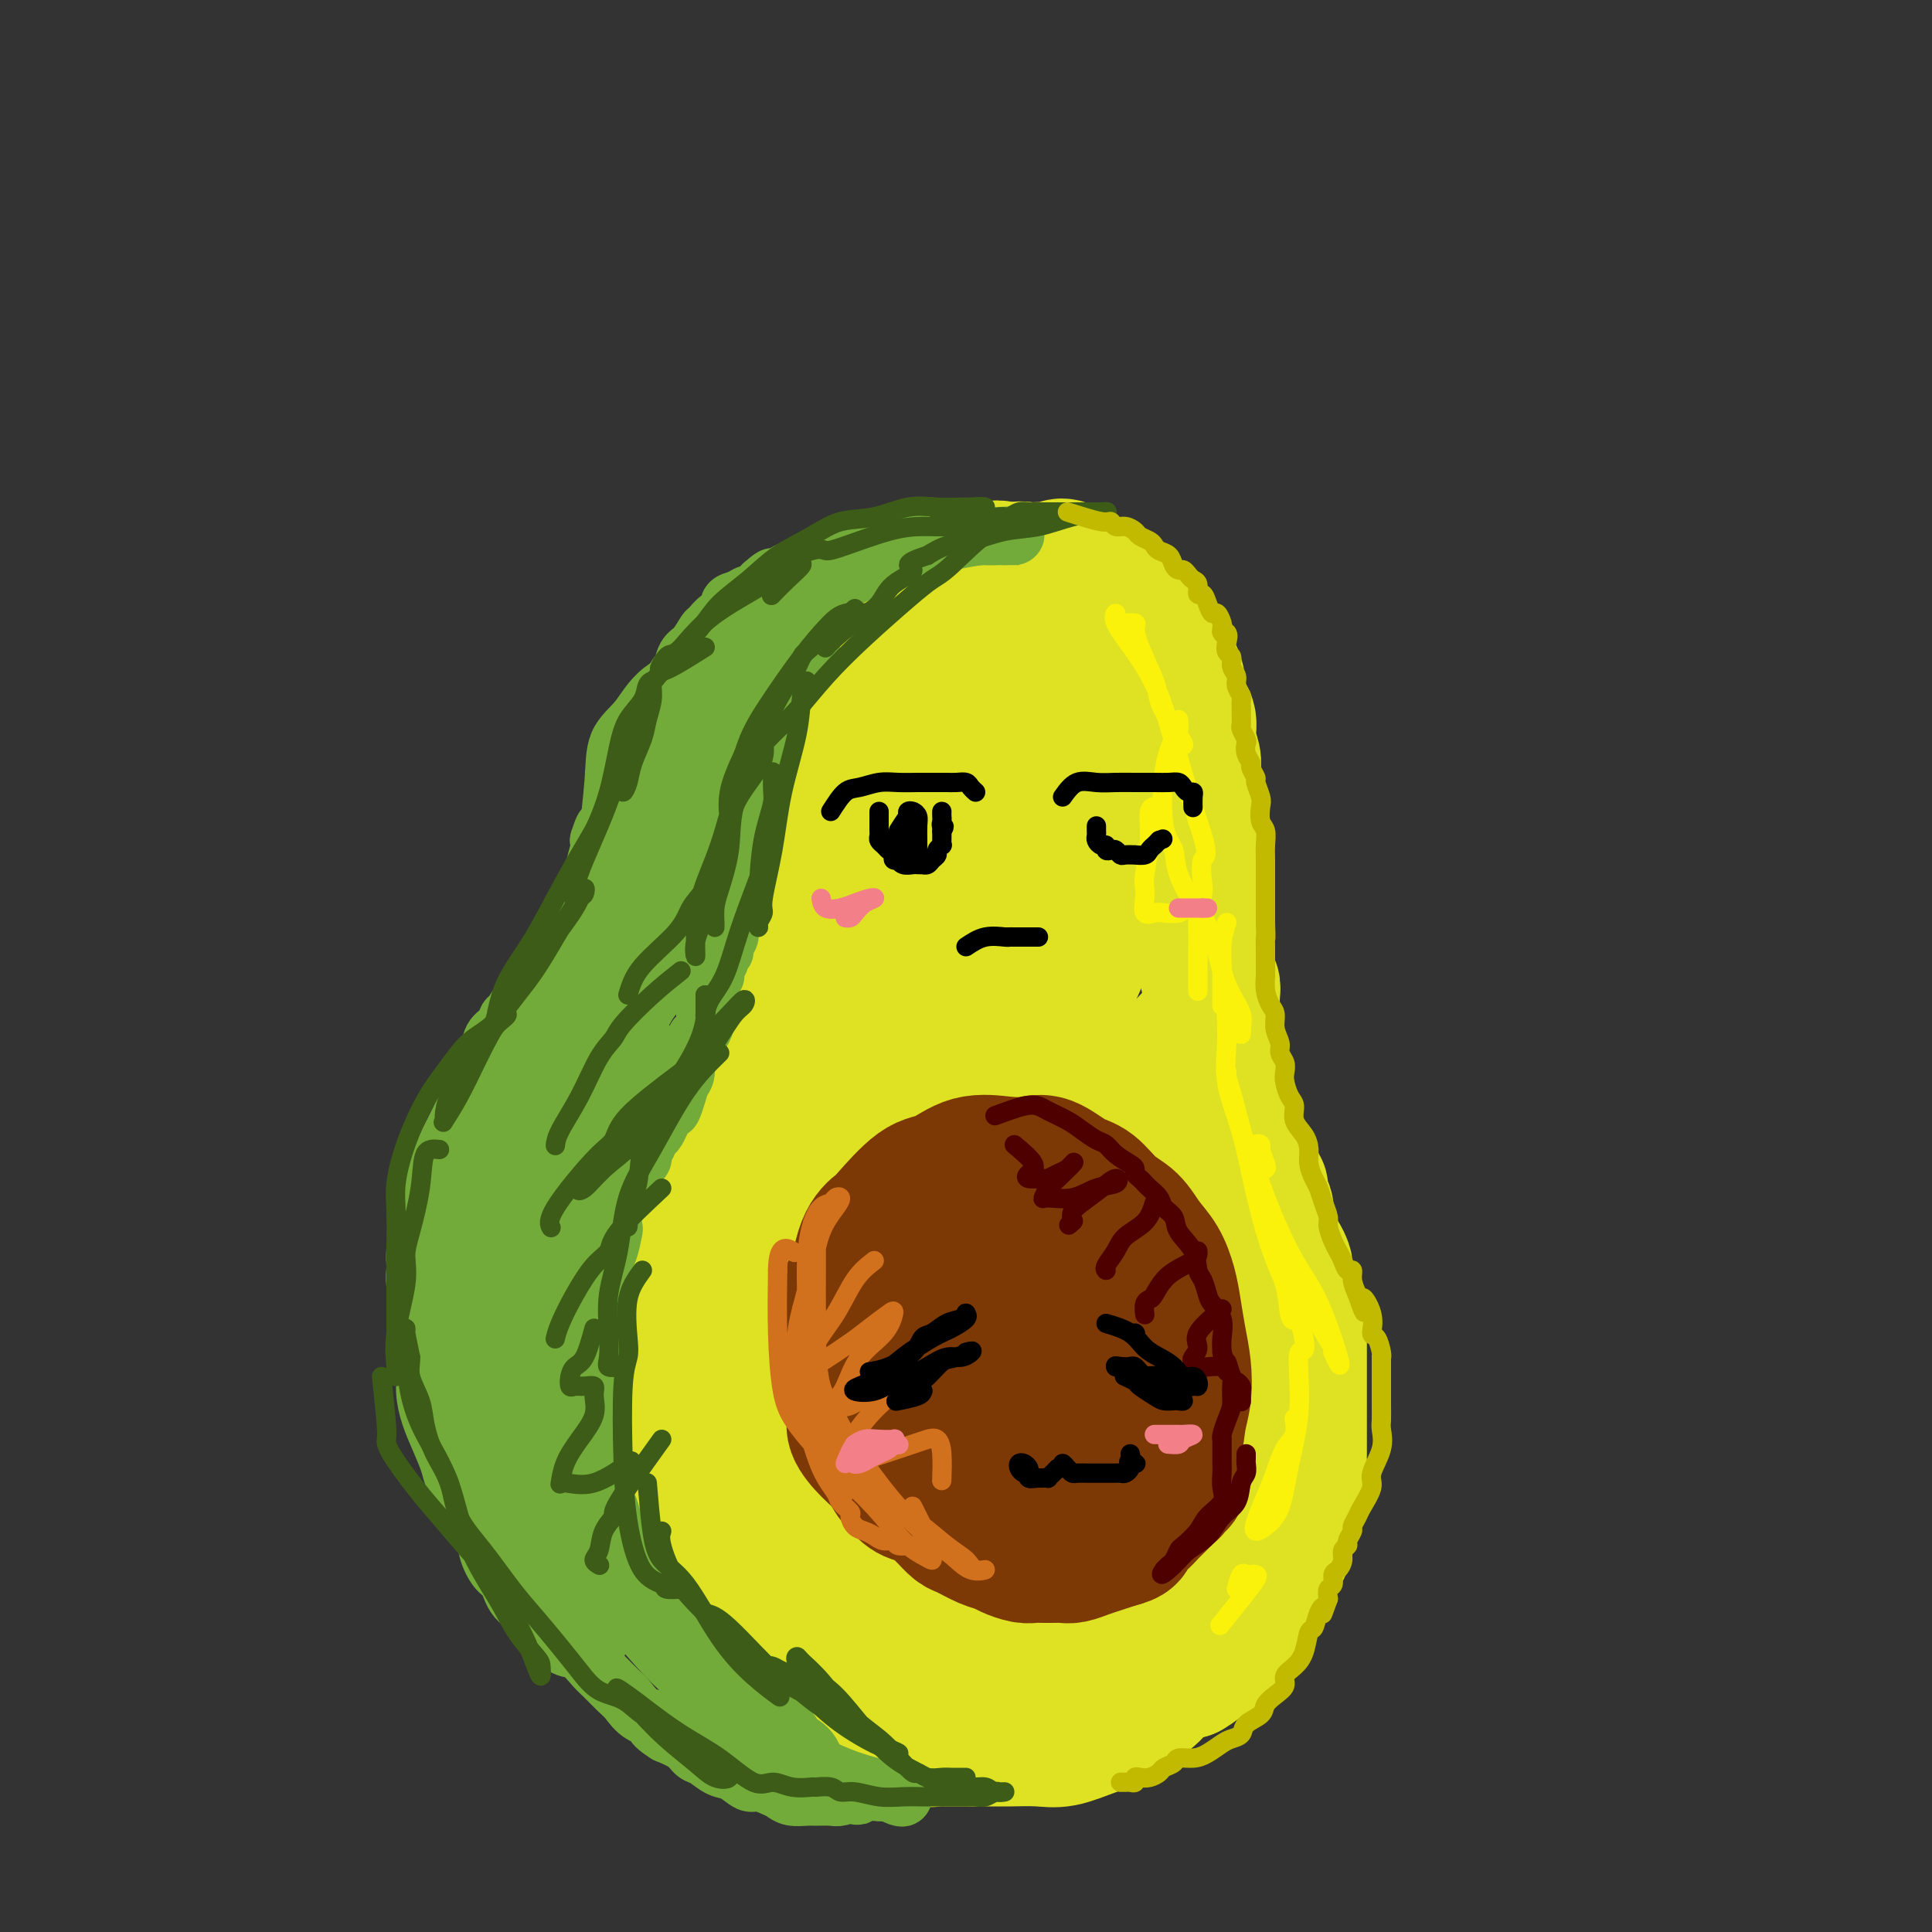 <svg viewBox='0 0 400 400' version='1.1' xmlns='http://www.w3.org/2000/svg' xmlns:xlink='http://www.w3.org/1999/xlink'><rect x="0" y="0" width="400" height="400" fill="#333333" stroke="none"/><g fill='none' stroke='#DEE222' stroke-width='28' stroke-linecap='round' stroke-linejoin='round'><path d='M214,123c-2.213,-2.113 -4.426,-4.226 -6,-5c-1.574,-0.774 -2.508,-0.208 -3,0c-0.492,0.208 -0.540,0.058 -1,0c-0.460,-0.058 -1.331,-0.024 -2,0c-0.669,0.024 -1.137,0.037 -2,0c-0.863,-0.037 -2.122,-0.124 -3,0c-0.878,0.124 -1.375,0.459 -2,1c-0.625,0.541 -1.378,1.287 -2,2c-0.622,0.713 -1.114,1.394 -2,2c-0.886,0.606 -2.167,1.137 -3,2c-0.833,0.863 -1.217,2.057 -2,3c-0.783,0.943 -1.965,1.634 -3,3c-1.035,1.366 -1.924,3.408 -3,5c-1.076,1.592 -2.341,2.733 -3,4c-0.659,1.267 -0.712,2.659 -1,4c-0.288,1.341 -0.809,2.630 -1,4c-0.191,1.370 -0.051,2.821 0,4c0.051,1.179 0.014,2.087 0,3c-0.014,0.913 -0.004,1.833 0,3c0.004,1.167 0.001,2.582 0,4c-0.001,1.418 -0.000,2.840 0,4c0.000,1.160 0.000,2.057 0,3c-0.000,0.943 -0.000,1.933 0,3c0.000,1.067 0.000,2.210 0,3c-0.000,0.790 -0.000,1.226 0,2c0.000,0.774 0.000,1.887 0,3'/><path d='M175,180c-0.000,5.663 -0.000,3.821 0,4c0.000,0.179 0.000,2.380 0,4c-0.000,1.620 -0.000,2.660 0,4c0.000,1.340 0.000,2.981 0,4c-0.000,1.019 -0.000,1.416 0,2c0.000,0.584 0.000,1.356 0,2c-0.000,0.644 -0.000,1.159 0,2c0.000,0.841 0.000,2.009 0,3c-0.000,0.991 -0.000,1.805 0,3c0.000,1.195 0.000,2.770 0,4c-0.000,1.230 -0.000,2.116 0,3c0.000,0.884 0.001,1.765 0,3c-0.001,1.235 -0.003,2.823 0,4c0.003,1.177 0.012,1.944 0,3c-0.012,1.056 -0.045,2.403 0,4c0.045,1.597 0.167,3.445 0,5c-0.167,1.555 -0.622,2.819 -1,4c-0.378,1.181 -0.679,2.280 -1,4c-0.321,1.720 -0.660,4.060 -1,6c-0.340,1.940 -0.679,3.479 -1,5c-0.321,1.521 -0.622,3.024 -1,4c-0.378,0.976 -0.833,1.426 -1,2c-0.167,0.574 -0.045,1.270 0,2c0.045,0.730 0.012,1.492 0,2c-0.012,0.508 -0.003,0.763 0,1c0.003,0.237 0.001,0.456 0,1c-0.001,0.544 -0.000,1.414 0,2c0.000,0.586 0.000,0.889 0,1c-0.000,0.111 -0.000,0.032 0,0c0.000,-0.032 0.000,-0.016 0,0'/><path d='M185,133c-1.135,1.106 -2.269,2.212 -3,3c-0.731,0.788 -1.058,1.258 -2,2c-0.942,0.742 -2.500,1.757 -3,2c-0.500,0.243 0.059,-0.287 0,0c-0.059,0.287 -0.734,1.389 -1,2c-0.266,0.611 -0.123,0.730 0,1c0.123,0.270 0.225,0.691 0,1c-0.225,0.309 -0.777,0.504 -1,1c-0.223,0.496 -0.116,1.292 0,2c0.116,0.708 0.241,1.329 0,2c-0.241,0.671 -0.848,1.392 -1,2c-0.152,0.608 0.151,1.103 0,2c-0.151,0.897 -0.758,2.197 -1,3c-0.242,0.803 -0.120,1.108 0,2c0.120,0.892 0.238,2.370 0,3c-0.238,0.630 -0.834,0.410 -1,1c-0.166,0.590 0.096,1.990 0,3c-0.096,1.010 -0.551,1.632 -1,2c-0.449,0.368 -0.891,0.484 -1,1c-0.109,0.516 0.114,1.434 0,2c-0.114,0.566 -0.567,0.781 -1,1c-0.433,0.219 -0.847,0.444 -1,1c-0.153,0.556 -0.044,1.445 0,2c0.044,0.555 0.022,0.778 0,1'/><path d='M168,175c-1.333,5.589 -0.165,2.061 0,1c0.165,-1.061 -0.674,0.345 -1,1c-0.326,0.655 -0.140,0.560 0,1c0.140,0.440 0.234,1.416 0,2c-0.234,0.584 -0.795,0.776 -1,1c-0.205,0.224 -0.055,0.479 0,1c0.055,0.521 0.014,1.308 0,2c-0.014,0.692 -0.003,1.289 0,2c0.003,0.711 -0.003,1.537 0,2c0.003,0.463 0.016,0.562 0,1c-0.016,0.438 -0.061,1.216 0,2c0.061,0.784 0.226,1.575 0,2c-0.226,0.425 -0.845,0.485 -1,1c-0.155,0.515 0.154,1.485 0,2c-0.154,0.515 -0.773,0.575 -1,1c-0.227,0.425 -0.064,1.216 0,2c0.064,0.784 0.027,1.560 0,2c-0.027,0.440 -0.045,0.543 0,1c0.045,0.457 0.153,1.267 0,2c-0.153,0.733 -0.567,1.388 -1,2c-0.433,0.612 -0.884,1.180 -1,2c-0.116,0.820 0.104,1.893 0,3c-0.104,1.107 -0.534,2.250 -1,3c-0.466,0.750 -0.970,1.108 -1,2c-0.030,0.892 0.413,2.318 0,3c-0.413,0.682 -1.684,0.620 -2,1c-0.316,0.380 0.321,1.201 0,2c-0.321,0.799 -1.602,1.575 -2,2c-0.398,0.425 0.085,0.499 0,1c-0.085,0.501 -0.739,1.429 -1,2c-0.261,0.571 -0.131,0.786 0,1'/><path d='M155,228c-1.576,3.831 -1.014,1.408 -1,1c0.014,-0.408 -0.518,1.199 -1,2c-0.482,0.801 -0.914,0.797 -1,1c-0.086,0.203 0.174,0.614 0,1c-0.174,0.386 -0.783,0.746 -1,1c-0.217,0.254 -0.043,0.400 0,1c0.043,0.600 -0.044,1.652 0,2c0.044,0.348 0.218,-0.010 0,0c-0.218,0.010 -0.828,0.387 -1,1c-0.172,0.613 0.095,1.464 0,2c-0.095,0.536 -0.551,0.759 -1,1c-0.449,0.241 -0.890,0.501 -1,1c-0.110,0.499 0.111,1.235 0,2c-0.111,0.765 -0.555,1.557 -1,2c-0.445,0.443 -0.890,0.538 -1,1c-0.110,0.462 0.115,1.293 0,2c-0.115,0.707 -0.569,1.291 -1,2c-0.431,0.709 -0.840,1.544 -1,2c-0.160,0.456 -0.072,0.532 0,1c0.072,0.468 0.129,1.326 0,1c-0.129,-0.326 -0.444,-1.837 0,-4c0.444,-2.163 1.648,-4.977 3,-8c1.352,-3.023 2.852,-6.255 4,-9c1.148,-2.745 1.946,-5.002 3,-7c1.054,-1.998 2.365,-3.737 3,-5c0.635,-1.263 0.593,-2.050 1,-3c0.407,-0.950 1.263,-2.063 2,-3c0.737,-0.937 1.353,-1.696 2,-3c0.647,-1.304 1.323,-3.152 2,-5'/><path d='M164,208c3.273,-7.676 1.454,-4.366 1,-4c-0.454,0.366 0.456,-2.213 1,-4c0.544,-1.787 0.720,-2.782 1,-4c0.280,-1.218 0.663,-2.659 1,-4c0.337,-1.341 0.626,-2.581 1,-4c0.374,-1.419 0.832,-3.015 1,-4c0.168,-0.985 0.045,-1.359 0,-2c-0.045,-0.641 -0.011,-1.550 0,-2c0.011,-0.450 0.001,-0.439 0,0c-0.001,0.439 0.009,1.308 0,2c-0.009,0.692 -0.035,1.207 0,2c0.035,0.793 0.131,1.863 0,3c-0.131,1.137 -0.490,2.342 -1,4c-0.510,1.658 -1.172,3.770 -2,6c-0.828,2.230 -1.822,4.579 -3,7c-1.178,2.421 -2.540,4.914 -4,7c-1.460,2.086 -3.018,3.766 -4,5c-0.982,1.234 -1.388,2.021 -2,3c-0.612,0.979 -1.430,2.150 -2,3c-0.570,0.850 -0.892,1.380 -1,2c-0.108,0.620 -0.003,1.330 0,2c0.003,0.670 -0.098,1.301 0,2c0.098,0.699 0.395,1.466 0,2c-0.395,0.534 -1.482,0.837 -2,2c-0.518,1.163 -0.469,3.188 -1,4c-0.531,0.812 -1.643,0.411 -2,1c-0.357,0.589 0.041,2.168 0,3c-0.041,0.832 -0.520,0.916 -1,1'/><path d='M145,241c-3.342,6.760 -0.699,1.662 0,0c0.699,-1.662 -0.548,0.114 -1,1c-0.452,0.886 -0.111,0.884 0,1c0.111,0.116 -0.009,0.350 0,1c0.009,0.650 0.147,1.717 0,2c-0.147,0.283 -0.579,-0.219 -1,0c-0.421,0.219 -0.830,1.157 -1,2c-0.170,0.843 -0.101,1.591 0,2c0.101,0.409 0.235,0.481 0,1c-0.235,0.519 -0.837,1.486 -1,2c-0.163,0.514 0.114,0.574 0,1c-0.114,0.426 -0.618,1.217 -1,2c-0.382,0.783 -0.642,1.557 -1,2c-0.358,0.443 -0.814,0.556 -1,1c-0.186,0.444 -0.102,1.220 0,2c0.102,0.780 0.224,1.564 0,2c-0.224,0.436 -0.792,0.525 -1,1c-0.208,0.475 -0.056,1.336 0,2c0.056,0.664 0.015,1.130 0,2c-0.015,0.870 -0.004,2.143 0,3c0.004,0.857 0.001,1.296 0,2c-0.001,0.704 -0.000,1.671 0,3c0.000,1.329 0.000,3.019 0,4c-0.000,0.981 -0.000,1.254 0,2c0.000,0.746 0.000,1.967 0,3c-0.000,1.033 -0.000,1.879 0,3c0.000,1.121 0.000,2.516 0,4c-0.000,1.484 -0.000,3.058 0,5c0.000,1.942 0.000,4.254 0,6c-0.000,1.746 -0.000,2.928 0,4c0.000,1.072 0.000,2.036 0,3'/><path d='M137,310c-0.032,7.479 -0.111,3.178 0,2c0.111,-1.178 0.411,0.769 1,2c0.589,1.231 1.466,1.747 2,2c0.534,0.253 0.725,0.243 1,1c0.275,0.757 0.633,2.282 1,3c0.367,0.718 0.744,0.629 1,1c0.256,0.371 0.390,1.200 1,2c0.610,0.800 1.697,1.569 2,2c0.303,0.431 -0.176,0.523 0,1c0.176,0.477 1.009,1.339 2,2c0.991,0.661 2.142,1.121 3,2c0.858,0.879 1.424,2.177 2,3c0.576,0.823 1.164,1.173 2,2c0.836,0.827 1.921,2.133 3,3c1.079,0.867 2.152,1.294 3,2c0.848,0.706 1.469,1.691 2,2c0.531,0.309 0.970,-0.058 1,0c0.030,0.058 -0.350,0.540 0,1c0.350,0.460 1.430,0.898 2,1c0.570,0.102 0.629,-0.130 1,0c0.371,0.130 1.055,0.623 2,1c0.945,0.377 2.151,0.637 3,1c0.849,0.363 1.341,0.830 2,1c0.659,0.170 1.485,0.045 2,0c0.515,-0.045 0.720,-0.008 1,0c0.280,0.008 0.634,-0.012 1,0c0.366,0.012 0.745,0.056 1,0c0.255,-0.056 0.388,-0.211 1,0c0.612,0.211 1.703,0.788 2,1c0.297,0.212 -0.201,0.061 0,0c0.201,-0.061 1.100,-0.030 2,0'/><path d='M184,348c3.201,0.845 2.204,0.959 2,1c-0.204,0.041 0.387,0.010 1,0c0.613,-0.010 1.249,0.001 2,0c0.751,-0.001 1.618,-0.014 2,0c0.382,0.014 0.278,0.056 1,0c0.722,-0.056 2.271,-0.211 3,0c0.729,0.211 0.638,0.789 1,1c0.362,0.211 1.178,0.057 2,0c0.822,-0.057 1.651,-0.015 2,0c0.349,0.015 0.217,0.004 1,0c0.783,-0.004 2.481,-0.001 3,0c0.519,0.001 -0.141,0.000 0,0c0.141,-0.000 1.083,-0.000 2,0c0.917,0.000 1.809,0.000 2,0c0.191,-0.000 -0.319,-0.000 0,0c0.319,0.000 1.465,0.001 2,0c0.535,-0.001 0.458,-0.004 1,0c0.542,0.004 1.703,0.015 2,0c0.297,-0.015 -0.271,-0.057 0,0c0.271,0.057 1.382,0.212 2,0c0.618,-0.212 0.743,-0.793 1,-1c0.257,-0.207 0.646,-0.041 1,0c0.354,0.041 0.672,-0.041 1,0c0.328,0.041 0.664,0.207 1,0c0.336,-0.207 0.671,-0.787 1,-1c0.329,-0.213 0.651,-0.061 1,0c0.349,0.061 0.723,0.030 1,0c0.277,-0.030 0.456,-0.060 1,0c0.544,0.060 1.454,0.208 2,0c0.546,-0.208 0.727,-0.774 1,-1c0.273,-0.226 0.636,-0.113 1,0'/><path d='M227,347c2.214,-0.477 1.748,-0.169 2,0c0.252,0.169 1.223,0.200 2,0c0.777,-0.200 1.360,-0.632 2,-1c0.640,-0.368 1.336,-0.672 2,-1c0.664,-0.328 1.295,-0.680 2,-1c0.705,-0.320 1.482,-0.610 2,-1c0.518,-0.390 0.776,-0.882 1,-1c0.224,-0.118 0.415,0.137 1,0c0.585,-0.137 1.565,-0.666 2,-1c0.435,-0.334 0.325,-0.475 1,-1c0.675,-0.525 2.135,-1.436 3,-2c0.865,-0.564 1.135,-0.781 2,-1c0.865,-0.219 2.327,-0.440 3,-1c0.673,-0.560 0.559,-1.459 1,-2c0.441,-0.541 1.438,-0.723 2,-1c0.562,-0.277 0.691,-0.648 1,-1c0.309,-0.352 0.800,-0.686 1,-1c0.200,-0.314 0.109,-0.609 0,-1c-0.109,-0.391 -0.236,-0.878 0,-1c0.236,-0.122 0.837,0.122 1,0c0.163,-0.122 -0.110,-0.609 0,-1c0.110,-0.391 0.603,-0.685 1,-1c0.397,-0.315 0.698,-0.650 1,-1c0.302,-0.350 0.604,-0.716 1,-1c0.396,-0.284 0.884,-0.488 1,-1c0.116,-0.512 -0.141,-1.333 0,-2c0.141,-0.667 0.682,-1.182 1,-2c0.318,-0.818 0.415,-1.941 1,-3c0.585,-1.059 1.657,-2.054 2,-3c0.343,-0.946 -0.045,-1.842 0,-3c0.045,-1.158 0.522,-2.579 1,-4'/><path d='M267,307c0.939,-2.745 0.788,-1.107 1,-1c0.212,0.107 0.789,-1.319 1,-2c0.211,-0.681 0.057,-0.619 0,-1c-0.057,-0.381 -0.015,-1.205 0,-2c0.015,-0.795 0.004,-1.560 0,-2c-0.004,-0.440 -0.001,-0.556 0,-1c0.001,-0.444 0.000,-1.218 0,-2c-0.000,-0.782 -0.000,-1.573 0,-2c0.000,-0.427 0.000,-0.489 0,-1c-0.000,-0.511 -0.000,-1.470 0,-2c0.000,-0.530 0.000,-0.632 0,-1c-0.000,-0.368 -0.000,-1.001 0,-2c0.000,-0.999 0.000,-2.364 0,-3c-0.000,-0.636 -0.000,-0.541 0,-1c0.000,-0.459 0.000,-1.470 0,-2c-0.000,-0.530 -0.000,-0.579 0,-1c0.000,-0.421 0.001,-1.212 0,-2c-0.001,-0.788 -0.004,-1.571 0,-2c0.004,-0.429 0.016,-0.504 0,-1c-0.016,-0.496 -0.061,-1.414 0,-2c0.061,-0.586 0.228,-0.839 0,-1c-0.228,-0.161 -0.849,-0.231 -1,-1c-0.151,-0.769 0.170,-2.237 0,-3c-0.170,-0.763 -0.829,-0.819 -1,-1c-0.171,-0.181 0.148,-0.486 0,-1c-0.148,-0.514 -0.761,-1.237 -1,-2c-0.239,-0.763 -0.103,-1.566 0,-2c0.103,-0.434 0.172,-0.498 0,-1c-0.172,-0.502 -0.585,-1.443 -1,-2c-0.415,-0.557 -0.833,-0.731 -1,-1c-0.167,-0.269 -0.084,-0.635 0,-1'/><path d='M264,258c-1.016,-2.717 -1.056,-2.008 -1,-2c0.056,0.008 0.207,-0.683 0,-1c-0.207,-0.317 -0.773,-0.260 -1,-1c-0.227,-0.740 -0.117,-2.278 0,-3c0.117,-0.722 0.239,-0.630 0,-1c-0.239,-0.370 -0.839,-1.202 -1,-2c-0.161,-0.798 0.115,-1.561 0,-2c-0.115,-0.439 -0.623,-0.555 -1,-1c-0.377,-0.445 -0.622,-1.219 -1,-2c-0.378,-0.781 -0.889,-1.570 -1,-2c-0.111,-0.430 0.176,-0.500 0,-1c-0.176,-0.500 -0.817,-1.430 -1,-2c-0.183,-0.570 0.091,-0.782 0,-1c-0.091,-0.218 -0.546,-0.443 -1,-1c-0.454,-0.557 -0.905,-1.446 -1,-2c-0.095,-0.554 0.167,-0.771 0,-1c-0.167,-0.229 -0.763,-0.469 -1,-1c-0.237,-0.531 -0.115,-1.353 0,-2c0.115,-0.647 0.223,-1.118 0,-2c-0.223,-0.882 -0.777,-2.176 -1,-3c-0.223,-0.824 -0.116,-1.179 0,-2c0.116,-0.821 0.241,-2.107 0,-3c-0.241,-0.893 -0.849,-1.392 -1,-2c-0.151,-0.608 0.155,-1.325 0,-2c-0.155,-0.675 -0.773,-1.308 -1,-2c-0.227,-0.692 -0.065,-1.445 0,-2c0.065,-0.555 0.031,-0.914 0,-2c-0.031,-1.086 -0.060,-2.899 0,-4c0.060,-1.101 0.208,-1.489 0,-2c-0.208,-0.511 -0.774,-1.146 -1,-2c-0.226,-0.854 -0.113,-1.927 0,-3'/><path d='M250,199c-0.554,-5.089 0.062,-2.312 0,-2c-0.062,0.312 -0.801,-1.841 -1,-3c-0.199,-1.159 0.143,-1.325 0,-2c-0.143,-0.675 -0.770,-1.861 -1,-3c-0.230,-1.139 -0.061,-2.233 0,-3c0.061,-0.767 0.016,-1.206 0,-2c-0.016,-0.794 -0.003,-1.941 0,-3c0.003,-1.059 -0.003,-2.030 0,-3c0.003,-0.970 0.015,-1.938 0,-3c-0.015,-1.062 -0.057,-2.217 0,-3c0.057,-0.783 0.213,-1.195 0,-2c-0.213,-0.805 -0.793,-2.003 -1,-3c-0.207,-0.997 -0.039,-1.793 0,-3c0.039,-1.207 -0.050,-2.826 0,-4c0.050,-1.174 0.238,-1.902 0,-3c-0.238,-1.098 -0.903,-2.566 -1,-4c-0.097,-1.434 0.373,-2.833 0,-4c-0.373,-1.167 -1.590,-2.103 -2,-3c-0.410,-0.897 -0.012,-1.754 0,-3c0.012,-1.246 -0.363,-2.880 -1,-4c-0.637,-1.120 -1.536,-1.724 -2,-3c-0.464,-1.276 -0.494,-3.223 -1,-4c-0.506,-0.777 -1.487,-0.383 -2,-1c-0.513,-0.617 -0.559,-2.244 -1,-3c-0.441,-0.756 -1.277,-0.640 -2,-1c-0.723,-0.360 -1.334,-1.196 -2,-2c-0.666,-0.804 -1.386,-1.577 -2,-2c-0.614,-0.423 -1.123,-0.495 -2,-1c-0.877,-0.505 -2.121,-1.444 -3,-2c-0.879,-0.556 -1.394,-0.730 -2,-1c-0.606,-0.270 -1.303,-0.635 -2,-1'/><path d='M222,118c-2.926,-1.548 -2.741,-0.416 -3,0c-0.259,0.416 -0.962,0.118 -2,0c-1.038,-0.118 -2.409,-0.057 -3,0c-0.591,0.057 -0.400,0.109 -1,0c-0.600,-0.109 -1.990,-0.381 -3,0c-1.010,0.381 -1.640,1.414 -2,2c-0.360,0.586 -0.452,0.725 -1,1c-0.548,0.275 -1.553,0.687 -2,1c-0.447,0.313 -0.335,0.526 -1,1c-0.665,0.474 -2.106,1.210 -3,2c-0.894,0.790 -1.241,1.634 -2,2c-0.759,0.366 -1.929,0.255 -3,1c-1.071,0.745 -2.044,2.345 -3,3c-0.956,0.655 -1.897,0.365 -3,1c-1.103,0.635 -2.370,2.197 -3,3c-0.630,0.803 -0.623,0.848 -1,1c-0.377,0.152 -1.138,0.411 -2,1c-0.862,0.589 -1.825,1.508 -2,2c-0.175,0.492 0.440,0.558 0,1c-0.440,0.442 -1.933,1.262 -3,2c-1.067,0.738 -1.708,1.394 -2,2c-0.292,0.606 -0.234,1.161 -1,2c-0.766,0.839 -2.354,1.961 -3,3c-0.646,1.039 -0.349,1.996 -1,3c-0.651,1.004 -2.251,2.053 -3,3c-0.749,0.947 -0.649,1.790 -1,3c-0.351,1.210 -1.155,2.788 -2,4c-0.845,1.212 -1.732,2.057 -2,3c-0.268,0.943 0.082,1.985 0,3c-0.082,1.015 -0.595,2.004 -1,3c-0.405,0.996 -0.703,1.998 -1,3'/><path d='M162,174c-1.018,3.638 -0.062,3.232 0,4c0.062,0.768 -0.768,2.711 -1,4c-0.232,1.289 0.134,1.926 0,3c-0.134,1.074 -0.768,2.586 -1,4c-0.232,1.414 -0.062,2.729 0,4c0.062,1.271 0.017,2.496 0,4c-0.017,1.504 -0.004,3.286 0,5c0.004,1.714 0.001,3.361 0,5c-0.001,1.639 -0.000,3.270 0,5c0.000,1.730 0.000,3.559 0,5c-0.000,1.441 -0.000,2.494 0,4c0.000,1.506 0.000,3.465 0,5c-0.000,1.535 -0.000,2.645 0,4c0.000,1.355 0.001,2.956 0,4c-0.001,1.044 -0.002,1.532 0,2c0.002,0.468 0.008,0.916 0,1c-0.008,0.084 -0.029,-0.197 0,-1c0.029,-0.803 0.107,-2.128 0,-4c-0.107,-1.872 -0.398,-4.292 0,-8c0.398,-3.708 1.487,-8.706 3,-15c1.513,-6.294 3.450,-13.886 6,-21c2.550,-7.114 5.713,-13.752 8,-19c2.287,-5.248 3.697,-9.106 5,-12c1.303,-2.894 2.497,-4.824 4,-7c1.503,-2.176 3.313,-4.597 5,-7c1.687,-2.403 3.250,-4.788 5,-7c1.750,-2.212 3.685,-4.253 5,-5c1.315,-0.747 2.008,-0.201 3,0c0.992,0.201 2.283,0.057 3,0c0.717,-0.057 0.858,-0.029 1,0'/><path d='M208,131c1.160,0.752 0.560,2.631 0,4c-0.560,1.369 -1.080,2.227 -2,5c-0.920,2.773 -2.239,7.460 -4,13c-1.761,5.540 -3.963,11.933 -7,22c-3.037,10.067 -6.908,23.808 -9,35c-2.092,11.192 -2.406,19.836 -3,26c-0.594,6.164 -1.467,9.847 -2,12c-0.533,2.153 -0.725,2.776 -1,3c-0.275,0.224 -0.634,0.049 -1,0c-0.366,-0.049 -0.740,0.027 -1,-3c-0.260,-3.027 -0.407,-9.156 1,-16c1.407,-6.844 4.366,-14.404 7,-22c2.634,-7.596 4.942,-15.228 8,-22c3.058,-6.772 6.867,-12.682 10,-18c3.133,-5.318 5.589,-10.042 8,-14c2.411,-3.958 4.775,-7.150 7,-10c2.225,-2.850 4.310,-5.357 6,-7c1.690,-1.643 2.986,-2.423 4,-3c1.014,-0.577 1.747,-0.950 2,-1c0.253,-0.050 0.027,0.222 0,1c-0.027,0.778 0.147,2.063 0,4c-0.147,1.937 -0.614,4.528 -2,9c-1.386,4.472 -3.692,10.826 -6,18c-2.308,7.174 -4.620,15.169 -7,24c-2.380,8.831 -4.829,18.498 -8,27c-3.171,8.502 -7.063,15.840 -10,23c-2.937,7.160 -4.920,14.142 -7,21c-2.080,6.858 -4.259,13.591 -6,19c-1.741,5.409 -3.046,9.495 -4,12c-0.954,2.505 -1.558,3.430 -2,2c-0.442,-1.430 -0.721,-5.215 -1,-9'/><path d='M178,286c0.316,-5.249 1.606,-13.871 4,-23c2.394,-9.129 5.892,-18.764 10,-28c4.108,-9.236 8.827,-18.074 13,-25c4.173,-6.926 7.799,-11.941 11,-16c3.201,-4.059 5.977,-7.163 8,-9c2.023,-1.837 3.293,-2.407 4,-3c0.707,-0.593 0.851,-1.210 1,-1c0.149,0.210 0.304,1.247 0,3c-0.304,1.753 -1.067,4.223 -3,9c-1.933,4.777 -5.037,11.860 -9,20c-3.963,8.140 -8.784,17.337 -14,26c-5.216,8.663 -10.827,16.792 -16,24c-5.173,7.208 -9.907,13.496 -14,19c-4.093,5.504 -7.544,10.223 -10,13c-2.456,2.777 -3.917,3.611 -5,4c-1.083,0.389 -1.787,0.331 -2,0c-0.213,-0.331 0.066,-0.937 0,-3c-0.066,-2.063 -0.477,-5.583 0,-11c0.477,-5.417 1.841,-12.730 4,-20c2.159,-7.270 5.114,-14.495 7,-20c1.886,-5.505 2.704,-9.289 3,-11c0.296,-1.711 0.071,-1.348 0,-1c-0.071,0.348 0.012,0.681 0,1c-0.012,0.319 -0.120,0.623 -1,3c-0.880,2.377 -2.533,6.826 -4,12c-1.467,5.174 -2.747,11.074 -4,19c-1.253,7.926 -2.480,17.877 -3,26c-0.520,8.123 -0.332,14.418 0,20c0.332,5.582 0.809,10.452 2,14c1.191,3.548 3.095,5.774 5,8'/><path d='M165,336c1.244,1.643 1.855,1.750 3,2c1.145,0.250 2.825,0.641 5,0c2.175,-0.641 4.845,-2.316 8,-7c3.155,-4.684 6.796,-12.376 10,-21c3.204,-8.624 5.972,-18.179 9,-30c3.028,-11.821 6.315,-25.906 10,-36c3.685,-10.094 7.769,-16.195 10,-20c2.231,-3.805 2.611,-5.312 3,-6c0.389,-0.688 0.788,-0.557 1,-1c0.212,-0.443 0.236,-1.458 -1,0c-1.236,1.458 -3.733,5.391 -7,11c-3.267,5.609 -7.305,12.893 -11,21c-3.695,8.107 -7.046,17.037 -10,27c-2.954,9.963 -5.511,20.958 -7,31c-1.489,10.042 -1.908,19.130 -2,26c-0.092,6.870 0.145,11.521 0,15c-0.145,3.479 -0.672,5.787 0,7c0.672,1.213 2.543,1.333 4,0c1.457,-1.333 2.498,-4.117 4,-9c1.502,-4.883 3.463,-11.865 6,-21c2.537,-9.135 5.650,-20.425 9,-33c3.350,-12.575 6.938,-26.437 10,-38c3.062,-11.563 5.597,-20.828 7,-26c1.403,-5.172 1.673,-6.250 2,-7c0.327,-0.750 0.712,-1.170 1,-1c0.288,0.170 0.479,0.932 0,4c-0.479,3.068 -1.629,8.441 -3,17c-1.371,8.559 -2.963,20.302 -4,31c-1.037,10.698 -1.518,20.349 -2,30'/><path d='M220,302c-1.361,16.012 -0.764,15.542 0,17c0.764,1.458 1.695,4.843 2,6c0.305,1.157 -0.015,0.086 0,0c0.015,-0.086 0.366,0.813 1,-1c0.634,-1.813 1.551,-6.338 3,-13c1.449,-6.662 3.431,-15.462 5,-27c1.569,-11.538 2.725,-25.815 5,-38c2.275,-12.185 5.671,-22.277 8,-27c2.329,-4.723 3.593,-4.079 4,-4c0.407,0.079 -0.043,-0.409 0,0c0.043,0.409 0.578,1.716 0,6c-0.578,4.284 -2.271,11.544 -4,19c-1.729,7.456 -3.496,15.106 -5,24c-1.504,8.894 -2.745,19.031 -4,27c-1.255,7.969 -2.526,13.771 -4,19c-1.474,5.229 -3.153,9.885 -5,13c-1.847,3.115 -3.864,4.691 -6,6c-2.136,1.309 -4.393,2.353 -7,3c-2.607,0.647 -5.564,0.898 -9,0c-3.436,-0.898 -7.351,-2.946 -11,-7c-3.649,-4.054 -7.031,-10.114 -10,-15c-2.969,-4.886 -5.523,-8.597 -7,-11c-1.477,-2.403 -1.877,-3.497 -2,-4c-0.123,-0.503 0.031,-0.416 0,-1c-0.031,-0.584 -0.246,-1.839 1,-4c1.246,-2.161 3.952,-5.229 6,-7c2.048,-1.771 3.436,-2.246 5,-3c1.564,-0.754 3.304,-1.787 4,-2c0.696,-0.213 0.348,0.393 0,1'/><path d='M190,279c2.336,-1.325 0.675,0.862 0,4c-0.675,3.138 -0.364,7.228 -1,11c-0.636,3.772 -2.219,7.227 -3,11c-0.781,3.773 -0.761,7.863 -1,11c-0.239,3.137 -0.737,5.320 -1,7c-0.263,1.680 -0.292,2.857 0,4c0.292,1.143 0.906,2.250 2,4c1.094,1.750 2.668,4.142 5,6c2.332,1.858 5.422,3.184 9,5c3.578,1.816 7.644,4.124 12,6c4.356,1.876 9.003,3.319 13,4c3.997,0.681 7.345,0.599 10,-1c2.655,-1.599 4.618,-4.716 6,-8c1.382,-3.284 2.185,-6.735 3,-11c0.815,-4.265 1.644,-9.345 2,-16c0.356,-6.655 0.239,-14.883 0,-22c-0.239,-7.117 -0.599,-13.121 -1,-18c-0.401,-4.879 -0.842,-8.634 -1,-11c-0.158,-2.366 -0.032,-3.342 0,-4c0.032,-0.658 -0.031,-0.997 0,-1c0.031,-0.003 0.156,0.330 0,1c-0.156,0.670 -0.593,1.678 0,4c0.593,2.322 2.214,5.960 3,10c0.786,4.040 0.735,8.483 1,13c0.265,4.517 0.844,9.108 1,13c0.156,3.892 -0.112,7.086 -1,10c-0.888,2.914 -2.397,5.547 -4,8c-1.603,2.453 -3.302,4.727 -5,7'/><path d='M239,326c-2.418,3.370 -3.964,4.294 -6,6c-2.036,1.706 -4.564,4.194 -7,6c-2.436,1.806 -4.782,2.929 -7,4c-2.218,1.071 -4.308,2.091 -6,3c-1.692,0.909 -2.986,1.708 -5,2c-2.014,0.292 -4.748,0.078 -7,0c-2.252,-0.078 -4.023,-0.020 -6,0c-1.977,0.020 -4.161,0.002 -6,0c-1.839,-0.002 -3.335,0.011 -5,0c-1.665,-0.011 -3.501,-0.047 -5,0c-1.499,0.047 -2.663,0.179 -4,0c-1.337,-0.179 -2.848,-0.667 -4,-2c-1.152,-1.333 -1.947,-3.512 -3,-5c-1.053,-1.488 -2.365,-2.286 -3,-3c-0.635,-0.714 -0.593,-1.343 -1,-2c-0.407,-0.657 -1.263,-1.341 -2,-2c-0.737,-0.659 -1.355,-1.294 -2,-2c-0.645,-0.706 -1.317,-1.484 -2,-2c-0.683,-0.516 -1.379,-0.770 -2,-1c-0.621,-0.230 -1.169,-0.437 -2,-1c-0.831,-0.563 -1.944,-1.481 -3,-2c-1.056,-0.519 -2.053,-0.640 -3,-1c-0.947,-0.360 -1.842,-0.960 -2,-1c-0.158,-0.040 0.421,0.480 1,1'/><path d='M147,324c-1.179,0.088 1.373,2.808 3,5c1.627,2.192 2.330,3.855 4,6c1.670,2.145 4.307,4.771 6,7c1.693,2.229 2.442,4.062 3,5c0.558,0.938 0.926,0.983 1,1c0.074,0.017 -0.147,0.008 0,0c0.147,-0.008 0.660,-0.014 1,0c0.340,0.014 0.505,0.047 1,0c0.495,-0.047 1.321,-0.176 2,0c0.679,0.176 1.213,0.655 2,1c0.787,0.345 1.827,0.555 3,1c1.173,0.445 2.479,1.124 4,2c1.521,0.876 3.256,1.947 5,3c1.744,1.053 3.496,2.086 5,3c1.504,0.914 2.761,1.709 4,2c1.239,0.291 2.460,0.078 3,0c0.540,-0.078 0.400,-0.021 1,0c0.600,0.021 1.941,0.005 3,0c1.059,-0.005 1.835,0.000 3,0c1.165,-0.000 2.719,-0.006 4,0c1.281,0.006 2.288,0.025 4,0c1.712,-0.025 4.128,-0.093 6,0c1.872,0.093 3.201,0.348 5,0c1.799,-0.348 4.067,-1.300 6,-2c1.933,-0.700 3.532,-1.147 5,-2c1.468,-0.853 2.805,-2.113 4,-3c1.195,-0.887 2.248,-1.403 3,-2c0.752,-0.597 1.202,-1.276 2,-2c0.798,-0.724 1.942,-1.493 3,-2c1.058,-0.507 2.029,-0.754 3,-1'/><path d='M246,346c4.254,-2.541 1.888,-1.894 2,-2c0.112,-0.106 2.702,-0.967 4,-2c1.298,-1.033 1.303,-2.240 2,-3c0.697,-0.760 2.087,-1.072 3,-2c0.913,-0.928 1.348,-2.470 2,-4c0.652,-1.530 1.520,-3.048 2,-4c0.480,-0.952 0.572,-1.338 1,-2c0.428,-0.662 1.192,-1.601 2,-3c0.808,-1.399 1.659,-3.257 2,-4c0.341,-0.743 0.170,-0.372 0,0'/></g>
<g fill='none' stroke='#73AB3A' stroke-width='12' stroke-linecap='round' stroke-linejoin='round'><path d='M193,109c-2.523,0.531 -5.046,1.063 -7,2c-1.954,0.937 -3.338,2.281 -4,3c-0.662,0.719 -0.601,0.813 -1,1c-0.399,0.187 -1.259,0.468 -2,1c-0.741,0.532 -1.365,1.315 -2,2c-0.635,0.685 -1.282,1.270 -2,2c-0.718,0.730 -1.507,1.603 -2,2c-0.493,0.397 -0.691,0.318 -1,1c-0.309,0.682 -0.731,2.125 -1,3c-0.269,0.875 -0.387,1.183 -1,2c-0.613,0.817 -1.721,2.142 -2,3c-0.279,0.858 0.272,1.249 0,2c-0.272,0.751 -1.368,1.863 -2,3c-0.632,1.137 -0.800,2.299 -1,3c-0.200,0.701 -0.431,0.940 -1,2c-0.569,1.060 -1.476,2.941 -2,4c-0.524,1.059 -0.666,1.298 -1,2c-0.334,0.702 -0.859,1.869 -1,3c-0.141,1.131 0.103,2.226 0,3c-0.103,0.774 -0.553,1.226 -1,2c-0.447,0.774 -0.889,1.869 -1,3c-0.111,1.131 0.111,2.298 0,3c-0.111,0.702 -0.556,0.941 -1,2c-0.444,1.059 -0.889,2.939 -1,4c-0.111,1.061 0.111,1.303 0,2c-0.111,0.697 -0.556,1.848 -1,3'/><path d='M155,172c-0.730,3.938 -0.056,2.784 0,3c0.056,0.216 -0.506,1.802 -1,3c-0.494,1.198 -0.921,2.008 -1,3c-0.079,0.992 0.189,2.166 0,3c-0.189,0.834 -0.836,1.327 -1,2c-0.164,0.673 0.153,1.527 0,2c-0.153,0.473 -0.777,0.564 -1,1c-0.223,0.436 -0.045,1.216 0,2c0.045,0.784 -0.045,1.572 0,2c0.045,0.428 0.223,0.496 0,1c-0.223,0.504 -0.848,1.443 -1,2c-0.152,0.557 0.169,0.732 0,1c-0.169,0.268 -0.829,0.630 -1,1c-0.171,0.370 0.146,0.747 0,1c-0.146,0.253 -0.756,0.383 -1,1c-0.244,0.617 -0.122,1.723 0,2c0.122,0.277 0.243,-0.274 0,0c-0.243,0.274 -0.850,1.374 -1,2c-0.150,0.626 0.156,0.779 0,1c-0.156,0.221 -0.773,0.510 -1,1c-0.227,0.490 -0.064,1.182 0,2c0.064,0.818 0.027,1.764 0,2c-0.027,0.236 -0.045,-0.236 0,0c0.045,0.236 0.153,1.181 0,2c-0.153,0.819 -0.567,1.513 -1,2c-0.433,0.487 -0.886,0.767 -1,1c-0.114,0.233 0.110,0.419 0,1c-0.110,0.581 -0.555,1.558 -1,2c-0.445,0.442 -0.889,0.350 -1,1c-0.111,0.650 0.111,2.043 0,3c-0.111,0.957 -0.556,1.479 -1,2'/><path d='M141,224c-2.571,8.854 -1.998,4.988 -2,4c-0.002,-0.988 -0.579,0.901 -1,2c-0.421,1.099 -0.686,1.408 -1,2c-0.314,0.592 -0.677,1.467 -1,2c-0.323,0.533 -0.607,0.724 -1,1c-0.393,0.276 -0.897,0.636 -1,1c-0.103,0.364 0.194,0.730 0,1c-0.194,0.270 -0.878,0.442 -1,1c-0.122,0.558 0.317,1.500 0,2c-0.317,0.500 -1.390,0.557 -2,1c-0.610,0.443 -0.756,1.272 -1,2c-0.244,0.728 -0.588,1.355 -1,2c-0.412,0.645 -0.894,1.308 -1,2c-0.106,0.692 0.165,1.414 0,2c-0.165,0.586 -0.766,1.035 -1,2c-0.234,0.965 -0.100,2.447 0,3c0.100,0.553 0.167,0.177 0,1c-0.167,0.823 -0.566,2.844 -1,4c-0.434,1.156 -0.901,1.446 -1,2c-0.099,0.554 0.170,1.372 0,2c-0.170,0.628 -0.777,1.065 -1,2c-0.223,0.935 -0.060,2.367 0,3c0.060,0.633 0.016,0.465 0,1c-0.016,0.535 -0.004,1.771 0,3c0.004,1.229 0.001,2.450 0,4c-0.001,1.550 -0.000,3.430 0,5c0.000,1.570 0.000,2.829 0,4c-0.000,1.171 -0.000,2.252 0,3c0.000,0.748 0.000,1.163 0,2c-0.000,0.837 -0.000,2.096 0,3c0.000,0.904 0.000,1.452 0,2'/><path d='M124,295c-0.617,7.818 -0.159,4.362 0,4c0.159,-0.362 0.018,2.371 0,4c-0.018,1.629 0.089,2.154 0,3c-0.089,0.846 -0.372,2.014 0,3c0.372,0.986 1.398,1.790 2,3c0.602,1.210 0.779,2.826 1,4c0.221,1.174 0.486,1.906 1,3c0.514,1.094 1.278,2.552 2,4c0.722,1.448 1.401,2.887 2,4c0.599,1.113 1.116,1.899 2,3c0.884,1.101 2.133,2.518 3,4c0.867,1.482 1.350,3.029 2,4c0.650,0.971 1.468,1.364 2,2c0.532,0.636 0.780,1.514 1,2c0.220,0.486 0.413,0.581 1,1c0.587,0.419 1.567,1.162 2,2c0.433,0.838 0.318,1.770 1,2c0.682,0.230 2.161,-0.243 3,0c0.839,0.243 1.039,1.202 2,2c0.961,0.798 2.682,1.436 4,2c1.318,0.564 2.232,1.054 3,2c0.768,0.946 1.388,2.347 2,3c0.612,0.653 1.214,0.559 2,1c0.786,0.441 1.754,1.417 2,2c0.246,0.583 -0.230,0.775 0,1c0.230,0.225 1.164,0.484 2,1c0.836,0.516 1.572,1.287 2,2c0.428,0.713 0.548,1.366 1,2c0.452,0.634 1.237,1.248 2,2c0.763,0.752 1.504,1.644 2,2c0.496,0.356 0.748,0.178 1,0'/><path d='M174,369c5.817,5.023 2.859,2.082 2,1c-0.859,-1.082 0.381,-0.304 1,0c0.619,0.304 0.615,0.134 1,0c0.385,-0.134 1.157,-0.232 2,0c0.843,0.232 1.756,0.794 2,1c0.244,0.206 -0.180,0.055 0,0c0.180,-0.055 0.965,-0.016 1,0c0.035,0.016 -0.680,0.008 -1,0c-0.320,-0.008 -0.244,-0.016 -1,0c-0.756,0.016 -2.342,0.057 -3,0c-0.658,-0.057 -0.388,-0.212 -1,0c-0.612,0.212 -2.107,0.790 -3,1c-0.893,0.210 -1.184,0.053 -2,0c-0.816,-0.053 -2.157,-0.003 -3,0c-0.843,0.003 -1.188,-0.042 -2,0c-0.812,0.042 -2.089,0.171 -3,0c-0.911,-0.171 -1.454,-0.641 -2,-1c-0.546,-0.359 -1.093,-0.606 -2,-1c-0.907,-0.394 -2.172,-0.936 -3,-1c-0.828,-0.064 -1.219,0.348 -2,0c-0.781,-0.348 -1.951,-1.458 -3,-2c-1.049,-0.542 -1.977,-0.515 -3,-1c-1.023,-0.485 -2.140,-1.480 -3,-2c-0.860,-0.520 -1.462,-0.563 -2,-1c-0.538,-0.437 -1.011,-1.268 -2,-2c-0.989,-0.732 -2.495,-1.366 -4,-2'/><path d='M138,359c-4.336,-2.673 -2.177,-2.856 -2,-3c0.177,-0.144 -1.628,-0.250 -3,-1c-1.372,-0.750 -2.310,-2.145 -3,-3c-0.690,-0.855 -1.132,-1.169 -2,-2c-0.868,-0.831 -2.161,-2.178 -3,-3c-0.839,-0.822 -1.224,-1.119 -2,-2c-0.776,-0.881 -1.945,-2.345 -3,-3c-1.055,-0.655 -1.998,-0.501 -3,-1c-1.002,-0.499 -2.064,-1.651 -3,-3c-0.936,-1.349 -1.747,-2.895 -3,-4c-1.253,-1.105 -2.950,-1.768 -4,-3c-1.050,-1.232 -1.455,-3.032 -2,-4c-0.545,-0.968 -1.230,-1.105 -2,-2c-0.770,-0.895 -1.625,-2.547 -2,-4c-0.375,-1.453 -0.271,-2.708 -1,-4c-0.729,-1.292 -2.292,-2.620 -3,-4c-0.708,-1.380 -0.560,-2.812 -1,-4c-0.440,-1.188 -1.467,-2.134 -2,-3c-0.533,-0.866 -0.573,-1.654 -1,-3c-0.427,-1.346 -1.243,-3.252 -2,-5c-0.757,-1.748 -1.456,-3.340 -2,-5c-0.544,-1.660 -0.934,-3.389 -1,-5c-0.066,-1.611 0.193,-3.105 0,-5c-0.193,-1.895 -0.836,-4.192 -1,-6c-0.164,-1.808 0.152,-3.127 0,-5c-0.152,-1.873 -0.774,-4.301 -1,-6c-0.226,-1.699 -0.058,-2.668 0,-3c0.058,-0.332 0.005,-0.027 0,0c-0.005,0.027 0.037,-0.223 0,-1c-0.037,-0.777 -0.153,-2.079 0,-3c0.153,-0.921 0.577,-1.460 1,-2'/><path d='M87,257c-0.373,-6.025 -0.304,-3.087 0,-3c0.304,0.087 0.844,-2.679 1,-4c0.156,-1.321 -0.071,-1.199 0,-2c0.071,-0.801 0.442,-2.524 1,-4c0.558,-1.476 1.304,-2.704 2,-4c0.696,-1.296 1.342,-2.660 2,-4c0.658,-1.340 1.327,-2.656 2,-4c0.673,-1.344 1.350,-2.716 2,-4c0.650,-1.284 1.274,-2.481 2,-4c0.726,-1.519 1.556,-3.361 2,-5c0.444,-1.639 0.503,-3.076 1,-4c0.497,-0.924 1.433,-1.334 2,-2c0.567,-0.666 0.767,-1.586 1,-2c0.233,-0.414 0.500,-0.321 1,-1c0.500,-0.679 1.233,-2.131 2,-3c0.767,-0.869 1.566,-1.154 2,-2c0.434,-0.846 0.501,-2.253 1,-3c0.499,-0.747 1.429,-0.833 2,-1c0.571,-0.167 0.783,-0.416 1,-1c0.217,-0.584 0.440,-1.504 1,-2c0.560,-0.496 1.456,-0.570 2,-1c0.544,-0.430 0.737,-1.217 1,-2c0.263,-0.783 0.595,-1.563 1,-2c0.405,-0.437 0.883,-0.530 1,-1c0.117,-0.470 -0.127,-1.317 0,-2c0.127,-0.683 0.626,-1.201 1,-2c0.374,-0.799 0.622,-1.877 1,-3c0.378,-1.123 0.885,-2.291 1,-3c0.115,-0.709 -0.161,-0.960 0,-2c0.161,-1.040 0.760,-2.869 1,-4c0.240,-1.131 0.120,-1.566 0,-2'/><path d='M124,174c1.283,-3.932 0.992,-2.264 1,-2c0.008,0.264 0.315,-0.878 1,-2c0.685,-1.122 1.746,-2.226 2,-3c0.254,-0.774 -0.301,-1.218 0,-2c0.301,-0.782 1.458,-1.901 2,-3c0.542,-1.099 0.470,-2.177 1,-3c0.530,-0.823 1.661,-1.390 2,-2c0.339,-0.610 -0.115,-1.264 0,-2c0.115,-0.736 0.800,-1.554 1,-2c0.200,-0.446 -0.086,-0.518 0,-1c0.086,-0.482 0.545,-1.372 1,-2c0.455,-0.628 0.906,-0.994 1,-1c0.094,-0.006 -0.168,0.349 0,0c0.168,-0.349 0.766,-1.401 1,-2c0.234,-0.599 0.104,-0.746 0,-1c-0.104,-0.254 -0.182,-0.615 0,-1c0.182,-0.385 0.625,-0.793 1,-1c0.375,-0.207 0.680,-0.214 1,-1c0.320,-0.786 0.653,-2.351 1,-3c0.347,-0.649 0.708,-0.382 1,-1c0.292,-0.618 0.514,-2.120 1,-3c0.486,-0.880 1.234,-1.138 2,-2c0.766,-0.862 1.549,-2.329 2,-3c0.451,-0.671 0.572,-0.547 1,-1c0.428,-0.453 1.165,-1.485 2,-2c0.835,-0.515 1.767,-0.515 2,-1c0.233,-0.485 -0.233,-1.456 0,-2c0.233,-0.544 1.166,-0.661 2,-1c0.834,-0.339 1.571,-0.899 2,-1c0.429,-0.101 0.551,0.257 1,0c0.449,-0.257 1.224,-1.128 2,-2'/><path d='M158,121c2.832,-2.504 1.913,-1.263 2,-1c0.087,0.263 1.182,-0.453 2,-1c0.818,-0.547 1.359,-0.925 2,-1c0.641,-0.075 1.382,0.151 2,0c0.618,-0.151 1.113,-0.681 2,-1c0.887,-0.319 2.165,-0.428 3,-1c0.835,-0.572 1.227,-1.606 2,-2c0.773,-0.394 1.926,-0.148 3,0c1.074,0.148 2.068,0.197 3,0c0.932,-0.197 1.801,-0.641 3,-1c1.199,-0.359 2.729,-0.632 4,-1c1.271,-0.368 2.285,-0.831 3,-1c0.715,-0.169 1.131,-0.045 2,0c0.869,0.045 2.191,0.012 3,0c0.809,-0.012 1.105,-0.003 2,0c0.895,0.003 2.389,0.001 3,0c0.611,-0.001 0.338,-0.000 1,0c0.662,0.000 2.257,0.000 3,0c0.743,-0.000 0.632,-0.000 1,0c0.368,0.000 1.213,0.000 2,0c0.787,-0.000 1.514,-0.000 2,0c0.486,0.000 0.730,0.000 1,0c0.270,-0.000 0.567,-0.000 1,0c0.433,0.000 1.003,0.000 1,0c-0.003,-0.000 -0.578,-0.000 -1,0c-0.422,0.000 -0.692,0.000 -1,0c-0.308,-0.000 -0.654,-0.000 -1,0'/><path d='M208,111c5.071,-0.453 0.248,-0.085 -2,0c-2.248,0.085 -1.920,-0.114 -3,0c-1.080,0.114 -3.569,0.542 -6,1c-2.431,0.458 -4.804,0.946 -8,2c-3.196,1.054 -7.217,2.673 -10,4c-2.783,1.327 -4.330,2.361 -6,3c-1.670,0.639 -3.465,0.881 -5,2c-1.535,1.119 -2.812,3.114 -4,5c-1.188,1.886 -2.288,3.663 -4,6c-1.712,2.337 -4.037,5.233 -6,8c-1.963,2.767 -3.566,5.406 -5,8c-1.434,2.594 -2.700,5.144 -4,8c-1.300,2.856 -2.636,6.020 -4,9c-1.364,2.980 -2.758,5.777 -4,9c-1.242,3.223 -2.332,6.871 -3,10c-0.668,3.129 -0.913,5.740 -1,7c-0.087,1.260 -0.016,1.171 0,1c0.016,-0.171 -0.022,-0.423 0,-1c0.022,-0.577 0.105,-1.477 0,-3c-0.105,-1.523 -0.397,-3.667 0,-6c0.397,-2.333 1.484,-4.855 3,-8c1.516,-3.145 3.461,-6.913 5,-11c1.539,-4.087 2.672,-8.494 5,-12c2.328,-3.506 5.849,-6.112 8,-9c2.151,-2.888 2.930,-6.059 4,-8c1.070,-1.941 2.430,-2.653 4,-4c1.570,-1.347 3.349,-3.330 5,-5c1.651,-1.670 3.175,-3.026 4,-4c0.825,-0.974 0.950,-1.564 1,-2c0.050,-0.436 0.025,-0.718 0,-1'/><path d='M172,120c3.817,-4.819 0.359,-0.367 -2,2c-2.359,2.367 -3.620,2.650 -6,4c-2.380,1.350 -5.878,3.769 -9,6c-3.122,2.231 -5.869,4.275 -9,6c-3.131,1.725 -6.647,3.130 -9,5c-2.353,1.870 -3.544,4.206 -5,6c-1.456,1.794 -3.176,3.045 -4,5c-0.824,1.955 -0.753,4.614 -1,8c-0.247,3.386 -0.813,7.500 -1,11c-0.187,3.500 0.006,6.387 0,9c-0.006,2.613 -0.212,4.951 0,7c0.212,2.049 0.842,3.809 1,5c0.158,1.191 -0.158,1.813 0,2c0.158,0.187 0.788,-0.059 1,0c0.212,0.059 0.006,0.425 0,0c-0.006,-0.425 0.189,-1.642 1,-4c0.811,-2.358 2.238,-5.857 4,-10c1.762,-4.143 3.859,-8.929 6,-14c2.141,-5.071 4.325,-10.428 7,-15c2.675,-4.572 5.842,-8.359 8,-11c2.158,-2.641 3.307,-4.137 4,-5c0.693,-0.863 0.932,-1.092 1,-1c0.068,0.092 -0.033,0.504 0,1c0.033,0.496 0.201,1.075 0,3c-0.201,1.925 -0.769,5.195 -2,9c-1.231,3.805 -3.124,8.144 -5,14c-1.876,5.856 -3.736,13.231 -6,20c-2.264,6.769 -4.933,12.934 -7,17c-2.067,4.066 -3.534,6.033 -5,8'/><path d='M134,208c-2.261,4.456 -1.914,3.096 -2,3c-0.086,-0.096 -0.606,1.072 -1,1c-0.394,-0.072 -0.662,-1.385 0,-4c0.662,-2.615 2.254,-6.532 4,-10c1.746,-3.468 3.645,-6.486 5,-9c1.355,-2.514 2.164,-4.522 3,-6c0.836,-1.478 1.699,-2.425 2,-2c0.301,0.425 0.041,2.222 0,4c-0.041,1.778 0.136,3.537 -1,6c-1.136,2.463 -3.584,5.631 -7,11c-3.416,5.369 -7.800,12.940 -13,21c-5.200,8.060 -11.216,16.609 -16,23c-4.784,6.391 -8.335,10.625 -11,13c-2.665,2.375 -4.445,2.891 -5,3c-0.555,0.109 0.116,-0.188 0,-2c-0.116,-1.812 -1.018,-5.137 1,-11c2.018,-5.863 6.956,-14.262 12,-23c5.044,-8.738 10.194,-17.814 15,-25c4.806,-7.186 9.267,-12.481 13,-16c3.733,-3.519 6.737,-5.262 8,-6c1.263,-0.738 0.786,-0.472 1,0c0.214,0.472 1.119,1.151 -1,4c-2.119,2.849 -7.261,7.870 -12,14c-4.739,6.130 -9.074,13.369 -14,21c-4.926,7.631 -10.444,15.654 -15,22c-4.556,6.346 -8.150,11.016 -10,14c-1.850,2.984 -1.957,4.281 -2,4c-0.043,-0.281 -0.021,-2.141 0,-4'/><path d='M88,254c1.330,-2.341 4.654,-6.193 8,-11c3.346,-4.807 6.715,-10.570 10,-16c3.285,-5.430 6.485,-10.527 9,-15c2.515,-4.473 4.345,-8.321 5,-10c0.655,-1.679 0.136,-1.190 0,-1c-0.136,0.190 0.112,0.080 0,1c-0.112,0.920 -0.583,2.871 -2,6c-1.417,3.129 -3.780,7.435 -6,13c-2.220,5.565 -4.296,12.389 -7,20c-2.704,7.611 -6.037,16.009 -8,22c-1.963,5.991 -2.555,9.576 -3,12c-0.445,2.424 -0.742,3.687 -1,4c-0.258,0.313 -0.478,-0.325 0,-2c0.478,-1.675 1.654,-4.388 4,-9c2.346,-4.612 5.862,-11.122 9,-17c3.138,-5.878 5.899,-11.124 9,-17c3.101,-5.876 6.544,-12.384 9,-17c2.456,-4.616 3.925,-7.341 5,-9c1.075,-1.659 1.755,-2.253 2,-2c0.245,0.253 0.053,1.351 0,3c-0.053,1.649 0.031,3.847 -1,7c-1.031,3.153 -3.176,7.261 -5,12c-1.824,4.739 -3.326,10.108 -5,16c-1.674,5.892 -3.520,12.305 -5,17c-1.480,4.695 -2.592,7.671 -4,11c-1.408,3.329 -3.110,7.012 -4,9c-0.890,1.988 -0.969,2.282 -1,2c-0.031,-0.282 -0.016,-1.141 0,-2'/><path d='M106,281c-4.082,10.809 -1.786,0.333 0,-6c1.786,-6.333 3.063,-8.521 5,-12c1.937,-3.479 4.533,-8.249 7,-13c2.467,-4.751 4.805,-9.483 7,-14c2.195,-4.517 4.247,-8.819 6,-12c1.753,-3.181 3.209,-5.239 4,-6c0.791,-0.761 0.918,-0.223 1,0c0.082,0.223 0.118,0.132 0,1c-0.118,0.868 -0.392,2.696 -1,5c-0.608,2.304 -1.550,5.084 -3,9c-1.450,3.916 -3.408,8.969 -5,15c-1.592,6.031 -2.819,13.041 -4,20c-1.181,6.959 -2.316,13.868 -3,19c-0.684,5.132 -0.917,8.486 -1,11c-0.083,2.514 -0.016,4.187 0,4c0.016,-0.187 -0.019,-2.234 0,-5c0.019,-2.766 0.091,-6.249 0,-13c-0.091,-6.751 -0.346,-16.769 -1,-25c-0.654,-8.231 -1.706,-14.676 -2,-18c-0.294,-3.324 0.170,-3.529 0,-3c-0.170,0.529 -0.975,1.790 -1,3c-0.025,1.210 0.728,2.367 0,5c-0.728,2.633 -2.938,6.740 -4,13c-1.062,6.260 -0.975,14.672 -1,24c-0.025,9.328 -0.161,19.573 0,27c0.161,7.427 0.620,12.038 1,15c0.380,2.962 0.680,4.275 1,5c0.320,0.725 0.660,0.863 1,1'/><path d='M113,331c0.299,11.062 0.046,2.716 0,-1c-0.046,-3.716 0.113,-2.803 0,-5c-0.113,-2.197 -0.500,-7.504 -2,-14c-1.500,-6.496 -4.113,-14.179 -6,-24c-1.887,-9.821 -3.048,-21.778 -4,-27c-0.952,-5.222 -1.696,-3.707 -2,-3c-0.304,0.707 -0.167,0.608 0,1c0.167,0.392 0.363,1.276 1,4c0.637,2.724 1.716,7.288 3,13c1.284,5.712 2.772,12.573 5,19c2.228,6.427 5.196,12.421 7,17c1.804,4.579 2.446,7.744 3,10c0.554,2.256 1.021,3.603 1,4c-0.021,0.397 -0.531,-0.157 -2,-2c-1.469,-1.843 -3.897,-4.975 -7,-11c-3.103,-6.025 -6.881,-14.944 -10,-22c-3.119,-7.056 -5.580,-12.251 -7,-15c-1.420,-2.749 -1.800,-3.053 -2,-3c-0.200,0.053 -0.219,0.462 0,1c0.219,0.538 0.678,1.204 2,4c1.322,2.796 3.507,7.720 6,13c2.493,5.280 5.294,10.914 8,17c2.706,6.086 5.316,12.624 8,18c2.684,5.376 5.441,9.590 7,12c1.559,2.410 1.921,3.016 2,3c0.079,-0.016 -0.123,-0.654 -1,-2c-0.877,-1.346 -2.428,-3.401 -5,-7c-2.572,-3.599 -6.163,-8.743 -9,-14c-2.837,-5.257 -4.918,-10.629 -7,-16'/><path d='M102,301c-3.947,-7.349 -2.813,-6.223 -2,-5c0.813,1.223 1.305,2.543 3,5c1.695,2.457 4.592,6.050 8,10c3.408,3.950 7.327,8.258 12,14c4.673,5.742 10.100,12.918 15,18c4.900,5.082 9.274,8.070 12,10c2.726,1.930 3.804,2.801 4,3c0.196,0.199 -0.490,-0.275 -1,-1c-0.510,-0.725 -0.844,-1.703 -2,-3c-1.156,-1.297 -3.133,-2.913 -5,-5c-1.867,-2.087 -3.625,-4.644 -5,-6c-1.375,-1.356 -2.368,-1.512 -3,-2c-0.632,-0.488 -0.903,-1.309 -1,-1c-0.097,0.309 -0.021,1.747 1,3c1.021,1.253 2.988,2.319 5,4c2.012,1.681 4.068,3.975 6,6c1.932,2.025 3.741,3.779 5,5c1.259,1.221 1.969,1.907 2,2c0.031,0.093 -0.619,-0.408 -2,-1c-1.381,-0.592 -3.495,-1.276 -5,-2c-1.505,-0.724 -2.400,-1.490 -3,-2c-0.600,-0.510 -0.903,-0.766 -1,-1c-0.097,-0.234 0.012,-0.448 2,1c1.988,1.448 5.854,4.556 10,7c4.146,2.444 8.573,4.222 13,6'/><path d='M170,366c5.917,2.796 8.710,3.285 11,4c2.290,0.715 4.078,1.654 5,2c0.922,0.346 0.978,0.099 1,0c0.022,-0.099 0.011,-0.049 0,0'/></g>
<g fill='none' stroke='#3D5C18' stroke-width='4' stroke-linecap='round' stroke-linejoin='round'><path d='M91,238c-1.206,-0.129 -2.412,-0.259 -3,1c-0.588,1.259 -0.557,3.906 -1,7c-0.443,3.094 -1.358,6.636 -2,9c-0.642,2.364 -1.009,3.552 -1,5c0.009,1.448 0.395,3.156 0,6c-0.395,2.844 -1.570,6.823 -2,10c-0.430,3.177 -0.115,5.553 0,7c0.115,1.447 0.031,1.964 0,2c-0.031,0.036 -0.008,-0.409 0,-1c0.008,-0.591 0.003,-1.329 0,-3c-0.003,-1.671 -0.002,-4.275 0,-7c0.002,-2.725 0.005,-5.572 0,-8c-0.005,-2.428 -0.018,-4.437 0,-7c0.018,-2.563 0.066,-5.679 0,-8c-0.066,-2.321 -0.247,-3.846 0,-6c0.247,-2.154 0.921,-4.936 2,-8c1.079,-3.064 2.563,-6.410 4,-9c1.437,-2.590 2.827,-4.424 4,-6c1.173,-1.576 2.127,-2.893 3,-4c0.873,-1.107 1.664,-2.004 3,-3c1.336,-0.996 3.217,-2.090 4,-3c0.783,-0.910 0.468,-1.636 1,-2c0.532,-0.364 1.913,-0.367 2,0c0.087,0.367 -1.118,1.105 -2,2c-0.882,0.895 -1.441,1.948 -2,3'/><path d='M101,215c-0.934,1.485 -1.269,2.698 -2,4c-0.731,1.302 -1.858,2.692 -3,4c-1.142,1.308 -2.298,2.534 -3,4c-0.702,1.466 -0.951,3.173 -1,4c-0.049,0.827 0.102,0.776 0,1c-0.102,0.224 -0.458,0.724 0,0c0.458,-0.724 1.729,-2.671 3,-5c1.271,-2.329 2.543,-5.039 4,-8c1.457,-2.961 3.101,-6.174 5,-9c1.899,-2.826 4.053,-5.267 6,-8c1.947,-2.733 3.685,-5.758 5,-8c1.315,-2.242 2.205,-3.702 3,-5c0.795,-1.298 1.494,-2.436 2,-3c0.506,-0.564 0.817,-0.554 1,-1c0.183,-0.446 0.236,-1.346 0,-1c-0.236,0.346 -0.760,1.939 -2,4c-1.240,2.061 -3.195,4.591 -5,7c-1.805,2.409 -3.461,4.696 -5,7c-1.539,2.304 -2.962,4.626 -4,6c-1.038,1.374 -1.693,1.799 -2,2c-0.307,0.201 -0.267,0.176 0,-1c0.267,-1.176 0.759,-3.505 2,-6c1.241,-2.495 3.229,-5.156 5,-8c1.771,-2.844 3.325,-5.870 5,-9c1.675,-3.130 3.469,-6.365 5,-9c1.531,-2.635 2.797,-4.671 4,-7c1.203,-2.329 2.344,-4.951 3,-7c0.656,-2.049 0.828,-3.524 1,-5'/><path d='M128,158c3.861,-7.991 1.015,-1.970 0,0c-1.015,1.970 -0.199,-0.112 0,0c0.199,0.112 -0.220,2.418 -1,5c-0.780,2.582 -1.922,5.441 -3,8c-1.078,2.559 -2.091,4.820 -3,7c-0.909,2.180 -1.713,4.280 -2,6c-0.287,1.720 -0.057,3.059 0,3c0.057,-0.059 -0.059,-1.515 0,-3c0.059,-1.485 0.294,-2.998 1,-5c0.706,-2.002 1.884,-4.492 3,-7c1.116,-2.508 2.168,-5.032 3,-8c0.832,-2.968 1.442,-6.379 2,-9c0.558,-2.621 1.063,-4.452 2,-6c0.937,-1.548 2.304,-2.813 3,-4c0.696,-1.187 0.719,-2.296 1,-3c0.281,-0.704 0.819,-1.005 1,-1c0.181,0.005 0.003,0.314 0,1c-0.003,0.686 0.168,1.748 0,3c-0.168,1.252 -0.676,2.695 -1,4c-0.324,1.305 -0.465,2.474 -1,4c-0.535,1.526 -1.464,3.409 -2,5c-0.536,1.591 -0.680,2.890 -1,4c-0.320,1.110 -0.817,2.030 -1,2c-0.183,-0.030 -0.052,-1.008 0,-2c0.052,-0.992 0.026,-1.996 0,-3'/><path d='M129,159c-0.246,-1.178 -0.360,-2.623 0,-4c0.360,-1.377 1.194,-2.685 2,-4c0.806,-1.315 1.585,-2.637 2,-4c0.415,-1.363 0.465,-2.766 1,-4c0.535,-1.234 1.554,-2.298 3,-4c1.446,-1.702 3.320,-4.042 5,-6c1.680,-1.958 3.165,-3.533 5,-5c1.835,-1.467 4.021,-2.827 6,-4c1.979,-1.173 3.752,-2.159 5,-3c1.248,-0.841 1.972,-1.538 3,-2c1.028,-0.462 2.359,-0.691 3,-1c0.641,-0.309 0.592,-0.699 1,-1c0.408,-0.301 1.274,-0.514 1,0c-0.274,0.514 -1.689,1.754 -3,3c-1.311,1.246 -2.517,2.499 -3,3c-0.483,0.501 -0.241,0.251 0,0'/><path d='M146,134c-3.891,2.455 -7.782,4.909 -9,5c-1.218,0.091 0.238,-2.183 1,-3c0.762,-0.817 0.830,-0.178 2,-1c1.170,-0.822 3.442,-3.104 5,-5c1.558,-1.896 2.403,-3.405 4,-5c1.597,-1.595 3.947,-3.277 6,-5c2.053,-1.723 3.808,-3.489 6,-5c2.192,-1.511 4.822,-2.769 7,-4c2.178,-1.231 3.903,-2.435 6,-3c2.097,-0.565 4.567,-0.491 7,-1c2.433,-0.509 4.829,-1.600 7,-2c2.171,-0.400 4.117,-0.108 6,0c1.883,0.108 3.701,0.033 5,0c1.299,-0.033 2.077,-0.023 3,0c0.923,0.023 1.990,0.058 2,0c0.010,-0.058 -1.036,-0.208 -3,0c-1.964,0.208 -4.847,0.774 -6,1c-1.153,0.226 -0.577,0.113 0,0'/><path d='M162,118c-0.618,-0.006 -1.236,-0.012 -2,0c-0.764,0.012 -1.675,0.041 -2,0c-0.325,-0.041 -0.062,-0.151 2,-1c2.062,-0.849 5.925,-2.438 8,-3c2.075,-0.562 2.361,-0.097 3,0c0.639,0.097 1.632,-0.173 4,-1c2.368,-0.827 6.112,-2.212 9,-3c2.888,-0.788 4.920,-0.981 7,-1c2.080,-0.019 4.209,0.135 6,0c1.791,-0.135 3.243,-0.558 5,-1c1.757,-0.442 3.819,-0.903 5,-1c1.181,-0.097 1.482,0.170 2,0c0.518,-0.170 1.254,-0.778 2,-1c0.746,-0.222 1.501,-0.060 2,0c0.499,0.060 0.741,0.016 1,0c0.259,-0.016 0.535,-0.004 1,0c0.465,0.004 1.117,0.001 2,0c0.883,-0.001 1.995,-0.000 3,0c1.005,0.000 1.902,-0.000 3,0c1.098,0.000 2.396,0.002 3,0c0.604,-0.002 0.513,-0.008 1,0c0.487,0.008 1.554,0.028 2,0c0.446,-0.028 0.273,-0.106 -1,0c-1.273,0.106 -3.645,0.395 -6,1c-2.355,0.605 -4.692,1.527 -7,2c-2.308,0.473 -4.588,0.498 -7,1c-2.412,0.502 -4.957,1.481 -7,2c-2.043,0.519 -3.584,0.577 -5,1c-1.416,0.423 -2.708,1.212 -4,2'/><path d='M192,115c-6.197,1.946 -3.190,2.310 -3,3c0.190,0.690 -2.436,1.705 -4,3c-1.564,1.295 -2.065,2.869 -3,4c-0.935,1.131 -2.302,1.819 -4,3c-1.698,1.181 -3.726,2.857 -5,4c-1.274,1.143 -1.792,1.755 -2,2c-0.208,0.245 -0.104,0.122 0,0'/><path d='M212,108c-2.149,0.125 -4.298,0.250 -7,2c-2.702,1.750 -5.957,5.127 -8,7c-2.043,1.873 -2.874,2.244 -4,3c-1.126,0.756 -2.546,1.896 -5,4c-2.454,2.104 -5.943,5.170 -9,8c-3.057,2.830 -5.681,5.424 -8,8c-2.319,2.576 -4.333,5.134 -6,7c-1.667,1.866 -2.987,3.041 -4,4c-1.013,0.959 -1.718,1.703 -2,2c-0.282,0.297 -0.141,0.149 0,0'/><path d='M177,126c-3.612,3.236 -7.224,6.472 -9,8c-1.776,1.528 -1.716,1.346 -2,2c-0.284,0.654 -0.911,2.142 -2,4c-1.089,1.858 -2.638,4.086 -4,7c-1.362,2.914 -2.537,6.512 -4,10c-1.463,3.488 -3.215,6.864 -4,10c-0.785,3.136 -0.603,6.031 -1,9c-0.397,2.969 -1.374,6.011 -2,8c-0.626,1.989 -0.900,2.925 -1,4c-0.100,1.075 -0.027,2.289 0,3c0.027,0.711 0.008,0.917 0,1c-0.008,0.083 -0.004,0.041 0,0'/><path d='M167,141c-0.389,0.649 -0.777,1.298 -1,3c-0.223,1.702 -0.279,4.458 -1,8c-0.721,3.542 -2.106,7.870 -3,12c-0.894,4.130 -1.297,8.063 -2,12c-0.703,3.937 -1.705,7.878 -2,10c-0.295,2.122 0.117,2.426 0,3c-0.117,0.574 -0.762,1.419 -1,2c-0.238,0.581 -0.070,0.898 0,1c0.070,0.102 0.043,-0.010 0,-1c-0.043,-0.990 -0.102,-2.856 0,-6c0.102,-3.144 0.367,-7.565 1,-11c0.633,-3.435 1.636,-5.882 2,-8c0.364,-2.118 0.090,-3.905 0,-5c-0.090,-1.095 0.005,-1.497 0,-1c-0.005,0.497 -0.111,1.893 0,4c0.111,2.107 0.440,4.927 0,8c-0.440,3.073 -1.649,6.400 -3,10c-1.351,3.600 -2.845,7.472 -4,11c-1.155,3.528 -1.970,6.711 -3,9c-1.030,2.289 -2.276,3.683 -3,5c-0.724,1.317 -0.926,2.557 -1,3c-0.074,0.443 -0.020,0.091 0,0c0.020,-0.091 0.005,0.081 0,0c-0.005,-0.081 -0.001,-0.414 0,-1c0.001,-0.586 0.000,-1.425 0,-2c-0.000,-0.575 -0.000,-0.886 0,-1c0.000,-0.114 0.000,-0.033 0,0c-0.000,0.033 -0.000,0.016 0,0'/><path d='M146,206c0.100,0.157 0.349,2.548 0,5c-0.349,2.452 -1.296,4.965 -3,8c-1.704,3.035 -4.165,6.592 -7,10c-2.835,3.408 -6.046,6.667 -8,9c-1.954,2.333 -2.652,3.738 -4,5c-1.348,1.262 -3.346,2.379 -4,3c-0.654,0.621 0.036,0.744 1,0c0.964,-0.744 2.201,-2.357 4,-4c1.799,-1.643 4.160,-3.318 7,-6c2.840,-2.682 6.160,-6.370 9,-10c2.840,-3.630 5.199,-7.200 7,-10c1.801,-2.800 3.045,-4.829 4,-6c0.955,-1.171 1.622,-1.484 2,-2c0.378,-0.516 0.468,-1.235 0,-1c-0.468,0.235 -1.495,1.425 -3,3c-1.505,1.575 -3.487,3.536 -5,6c-1.513,2.464 -2.557,5.432 -4,8c-1.443,2.568 -3.287,4.737 -5,7c-1.713,2.263 -3.296,4.620 -4,7c-0.704,2.380 -0.528,4.784 -1,7c-0.472,2.216 -1.590,4.243 -2,6c-0.410,1.757 -0.110,3.242 0,3c0.110,-0.242 0.032,-2.212 0,-3c-0.032,-0.788 -0.016,-0.394 0,0'/><path d='M149,218c-2.306,2.252 -4.611,4.504 -7,8c-2.389,3.496 -4.861,8.237 -7,12c-2.139,3.763 -3.946,6.548 -5,10c-1.054,3.452 -1.356,7.570 -2,11c-0.644,3.430 -1.629,6.173 -2,9c-0.371,2.827 -0.128,5.738 0,8c0.128,2.262 0.139,3.874 0,5c-0.139,1.126 -0.429,1.766 0,2c0.429,0.234 1.577,0.063 2,0c0.423,-0.063 0.121,-0.018 0,0c-0.121,0.018 -0.060,0.009 0,0'/><path d='M133,263c-1.260,1.729 -2.520,3.458 -3,6c-0.480,2.542 -0.179,5.897 0,8c0.179,2.103 0.237,2.955 0,4c-0.237,1.045 -0.770,2.283 -1,6c-0.230,3.717 -0.156,9.914 0,15c0.156,5.086 0.393,9.062 1,13c0.607,3.938 1.585,7.840 3,10c1.415,2.160 3.266,2.579 4,3c0.734,0.421 0.352,0.844 1,1c0.648,0.156 2.328,0.045 3,0c0.672,-0.045 0.336,-0.022 0,0'/><path d='M134,307c0.303,3.624 0.607,7.249 1,10c0.393,2.751 0.877,4.629 2,6c1.123,1.371 2.887,2.235 5,5c2.113,2.765 4.577,7.432 7,11c2.423,3.568 4.806,6.038 7,8c2.194,1.962 4.198,3.418 5,4c0.802,0.582 0.401,0.291 0,0'/><path d='M79,285c0.420,3.931 0.841,7.861 1,10c0.159,2.139 0.057,2.486 0,3c-0.057,0.514 -0.070,1.194 1,3c1.070,1.806 3.224,4.736 5,7c1.776,2.264 3.175,3.861 5,6c1.825,2.139 4.075,4.820 6,7c1.925,2.180 3.525,3.857 5,6c1.475,2.143 2.826,4.750 4,7c1.174,2.250 2.170,4.144 3,6c0.830,1.856 1.492,3.674 2,5c0.508,1.326 0.862,2.159 1,2c0.138,-0.159 0.059,-1.309 0,-2c-0.059,-0.691 -0.100,-0.922 -1,-2c-0.900,-1.078 -2.660,-3.003 -4,-5c-1.340,-1.997 -2.260,-4.068 -4,-7c-1.740,-2.932 -4.298,-6.727 -6,-11c-1.702,-4.273 -2.547,-9.026 -4,-13c-1.453,-3.974 -3.513,-7.170 -5,-10c-1.487,-2.830 -2.399,-5.294 -3,-8c-0.601,-2.706 -0.890,-5.653 -1,-8c-0.110,-2.347 -0.040,-4.093 0,-5c0.040,-0.907 0.049,-0.975 0,-1c-0.049,-0.025 -0.157,-0.007 0,1c0.157,1.007 0.578,3.004 1,5'/><path d='M85,281c0.044,1.436 -0.346,2.528 0,4c0.346,1.472 1.427,3.326 2,5c0.573,1.674 0.637,3.168 1,5c0.363,1.832 1.026,4.001 2,6c0.974,1.999 2.258,3.828 3,6c0.742,2.172 0.943,4.688 2,7c1.057,2.312 2.971,4.421 5,7c2.029,2.579 4.173,5.629 6,8c1.827,2.371 3.339,4.062 5,6c1.661,1.938 3.473,4.124 5,6c1.527,1.876 2.768,3.442 4,5c1.232,1.558 2.455,3.108 4,4c1.545,0.892 3.413,1.125 5,2c1.587,0.875 2.892,2.392 4,3c1.108,0.608 2.019,0.309 3,1c0.981,0.691 2.030,2.374 3,3c0.970,0.626 1.859,0.194 3,1c1.141,0.806 2.534,2.850 4,4c1.466,1.150 3.005,1.408 4,2c0.995,0.592 1.445,1.519 1,2c-0.445,0.481 -1.785,0.515 -3,0c-1.215,-0.515 -2.306,-1.578 -4,-3c-1.694,-1.422 -3.993,-3.204 -6,-5c-2.007,-1.796 -3.724,-3.605 -5,-5c-1.276,-1.395 -2.113,-2.376 -3,-3c-0.887,-0.624 -1.825,-0.893 -2,-1c-0.175,-0.107 0.412,-0.054 1,0'/><path d='M129,351c-2.869,-2.747 -0.543,-1.113 1,0c1.543,1.113 2.303,1.705 4,3c1.697,1.295 4.333,3.293 7,5c2.667,1.707 5.367,3.123 8,5c2.633,1.877 5.200,4.216 7,5c1.800,0.784 2.832,0.013 4,0c1.168,-0.013 2.472,0.733 4,1c1.528,0.267 3.278,0.057 4,0c0.722,-0.057 0.415,0.041 1,0c0.585,-0.041 2.063,-0.221 3,0c0.937,0.221 1.332,0.844 2,1c0.668,0.156 1.607,-0.154 3,0c1.393,0.154 3.238,0.773 5,1c1.762,0.227 3.441,0.061 5,0c1.559,-0.061 2.997,-0.016 4,0c1.003,0.016 1.571,0.004 2,0c0.429,-0.004 0.720,-0.001 1,0c0.280,0.001 0.550,0.001 1,0c0.450,-0.001 1.080,-0.004 2,0c0.920,0.004 2.130,0.015 3,0c0.870,-0.015 1.401,-0.057 2,0c0.599,0.057 1.265,0.212 2,0c0.735,-0.212 1.540,-0.793 2,-1c0.460,-0.207 0.574,-0.041 1,0c0.426,0.041 1.164,-0.044 1,0c-0.164,0.044 -1.229,0.218 -2,0c-0.771,-0.218 -1.246,-0.828 -2,-1c-0.754,-0.172 -1.787,0.094 -3,0c-1.213,-0.094 -2.607,-0.547 -4,-1'/><path d='M197,369c-2.045,-0.218 -2.156,0.238 -3,0c-0.844,-0.238 -2.420,-1.168 -4,-2c-1.580,-0.832 -3.163,-1.564 -5,-3c-1.837,-1.436 -3.928,-3.576 -6,-6c-2.072,-2.424 -4.123,-5.131 -6,-7c-1.877,-1.869 -3.578,-2.898 -5,-4c-1.422,-1.102 -2.563,-2.277 -3,-3c-0.437,-0.723 -0.168,-0.995 0,-1c0.168,-0.005 0.236,0.255 1,1c0.764,0.745 2.226,1.973 4,4c1.774,2.027 3.861,4.854 6,7c2.139,2.146 4.329,3.612 6,5c1.671,1.388 2.822,2.698 4,4c1.178,1.302 2.384,2.598 3,3c0.616,0.402 0.641,-0.088 1,0c0.359,0.088 1.053,0.756 2,1c0.947,0.244 2.149,0.065 3,0c0.851,-0.065 1.352,-0.018 2,0c0.648,0.018 1.444,0.005 2,0c0.556,-0.005 0.873,-0.001 1,0c0.127,0.001 0.063,0.001 0,0'/><path d='M146,334c1.128,0.226 2.257,0.452 5,3c2.743,2.548 7.101,7.419 10,10c2.899,2.581 4.337,2.871 6,4c1.663,1.129 3.549,3.097 6,5c2.451,1.903 5.466,3.741 8,5c2.534,1.259 4.588,1.938 5,2c0.412,0.062 -0.820,-0.494 -2,-1c-1.180,-0.506 -2.310,-0.962 -4,-2c-1.690,-1.038 -3.939,-2.657 -6,-4c-2.061,-1.343 -3.935,-2.410 -6,-4c-2.065,-1.590 -4.322,-3.704 -6,-5c-1.678,-1.296 -2.778,-1.773 -3,-2c-0.222,-0.227 0.435,-0.205 1,0c0.565,0.205 1.037,0.594 2,1c0.963,0.406 2.418,0.830 3,1c0.582,0.170 0.291,0.085 0,0'/><path d='M141,201c-1.899,1.506 -3.798,3.012 -6,5c-2.202,1.988 -4.705,4.457 -6,6c-1.295,1.543 -1.380,2.158 -2,3c-0.620,0.842 -1.774,1.911 -3,4c-1.226,2.089 -2.525,5.199 -4,8c-1.475,2.801 -3.128,5.293 -4,7c-0.872,1.707 -0.963,2.631 -1,3c-0.037,0.369 -0.018,0.185 0,0'/><path d='M141,222c-4.368,3.286 -8.736,6.573 -11,9c-2.264,2.427 -2.424,3.996 -3,5c-0.576,1.004 -1.567,1.444 -4,4c-2.433,2.556 -6.309,7.226 -8,10c-1.691,2.774 -1.197,3.650 -1,4c0.197,0.350 0.099,0.175 0,0'/><path d='M137,246c-3.642,3.404 -7.284,6.809 -9,9c-1.716,2.191 -1.507,3.169 -2,4c-0.493,0.831 -1.687,1.516 -3,3c-1.313,1.484 -2.744,3.769 -4,6c-1.256,2.231 -2.338,4.408 -3,6c-0.662,1.592 -0.903,2.598 -1,3c-0.097,0.402 -0.048,0.201 0,0'/><path d='M123,275c-0.648,2.354 -1.296,4.708 -2,6c-0.704,1.292 -1.465,1.524 -2,2c-0.535,0.476 -0.843,1.198 -1,2c-0.157,0.802 -0.162,1.684 0,2c0.162,0.316 0.491,0.068 1,0c0.509,-0.068 1.200,0.046 2,0c0.800,-0.046 1.710,-0.250 2,0c0.290,0.250 -0.041,0.954 0,2c0.041,1.046 0.456,2.433 0,4c-0.456,1.567 -1.781,3.314 -3,5c-1.219,1.686 -2.333,3.313 -3,5c-0.667,1.687 -0.889,3.436 -1,4c-0.111,0.564 -0.112,-0.055 1,0c1.112,0.055 3.338,0.784 6,0c2.662,-0.784 5.761,-3.081 7,-4c1.239,-0.919 0.620,-0.459 0,0'/><path d='M137,298c-3.746,5.217 -7.492,10.434 -9,13c-1.508,2.566 -0.779,2.481 -1,3c-0.221,0.519 -1.394,1.642 -2,3c-0.606,1.358 -0.647,2.952 -1,4c-0.353,1.048 -1.018,1.551 -1,2c0.018,0.449 0.719,0.842 1,1c0.281,0.158 0.140,0.079 0,0'/><path d='M137,317c-0.207,0.638 -0.415,1.276 0,3c0.415,1.724 1.451,4.534 3,7c1.549,2.466 3.609,4.587 7,8c3.391,3.413 8.112,8.118 10,10c1.888,1.882 0.944,0.941 0,0'/><path d='M130,206c0.548,-1.872 1.096,-3.744 3,-6c1.904,-2.256 5.165,-4.896 7,-7c1.835,-2.104 2.245,-3.673 3,-5c0.755,-1.327 1.857,-2.413 3,-4c1.143,-1.587 2.329,-3.676 3,-5c0.671,-1.324 0.827,-1.884 1,-2c0.173,-0.116 0.362,0.212 0,1c-0.362,0.788 -1.274,2.035 -2,4c-0.726,1.965 -1.266,4.648 -2,7c-0.734,2.352 -1.663,4.373 -2,6c-0.337,1.627 -0.083,2.861 0,3c0.083,0.139 -0.006,-0.817 0,-3c0.006,-2.183 0.107,-5.594 1,-9c0.893,-3.406 2.578,-6.807 4,-11c1.422,-4.193 2.579,-9.179 4,-13c1.421,-3.821 3.104,-6.477 4,-8c0.896,-1.523 1.004,-1.914 1,-2c-0.004,-0.086 -0.120,0.132 0,1c0.120,0.868 0.478,2.387 0,4c-0.478,1.613 -1.790,3.320 -3,5c-1.210,1.680 -2.316,3.334 -3,5c-0.684,1.666 -0.946,3.343 -1,4c-0.054,0.657 0.101,0.292 0,-1c-0.101,-1.292 -0.457,-3.512 0,-6c0.457,-2.488 1.729,-5.244 3,-8'/><path d='M154,156c1.241,-4.063 2.842,-6.721 5,-10c2.158,-3.279 4.873,-7.180 7,-10c2.127,-2.820 3.667,-4.560 5,-6c1.333,-1.440 2.460,-2.582 4,-3c1.540,-0.418 3.491,-0.113 5,0c1.509,0.113 2.574,0.032 3,0c0.426,-0.032 0.213,-0.016 0,0'/></g>
<g fill='none' stroke='#FBF20B' stroke-width='4' stroke-linecap='round' stroke-linejoin='round'><path d='M240,167c-0.875,-0.066 -1.751,-0.132 -2,1c-0.249,1.132 0.128,3.463 0,6c-0.128,2.537 -0.760,5.279 -1,7c-0.240,1.721 -0.088,2.423 0,3c0.088,0.577 0.110,1.031 0,2c-0.110,0.969 -0.353,2.452 0,3c0.353,0.548 1.304,0.162 2,0c0.696,-0.162 1.139,-0.099 2,0c0.861,0.099 2.140,0.234 3,0c0.860,-0.234 1.302,-0.836 2,-1c0.698,-0.164 1.651,0.112 2,0c0.349,-0.112 0.094,-0.611 0,0c-0.094,0.611 -0.025,2.332 0,4c0.025,1.668 0.007,3.282 0,5c-0.007,1.718 -0.002,3.539 0,5c0.002,1.461 0.001,2.560 0,3c-0.001,0.440 -0.000,0.220 0,0'/><path d='M254,191c-0.423,1.252 -0.845,2.504 -1,4c-0.155,1.496 -0.041,3.236 0,5c0.041,1.764 0.011,3.552 0,5c-0.011,1.448 -0.003,2.557 0,3c0.003,0.443 0.002,0.222 0,0'/><path d='M243,153c-0.785,1.839 -1.570,3.678 -2,7c-0.430,3.322 -0.505,8.126 0,11c0.505,2.874 1.589,3.817 2,5c0.411,1.183 0.149,2.604 1,5c0.851,2.396 2.816,5.766 4,8c1.184,2.234 1.588,3.332 2,4c0.412,0.668 0.832,0.905 1,1c0.168,0.095 0.084,0.047 0,0'/><path d='M244,149c0.051,0.682 0.101,1.365 0,2c-0.101,0.635 -0.354,1.223 0,2c0.354,0.777 1.314,1.745 1,1c-0.314,-0.745 -1.903,-3.201 -3,-5c-1.097,-1.799 -1.704,-2.941 -2,-4c-0.296,-1.059 -0.282,-2.035 -1,-4c-0.718,-1.965 -2.167,-4.918 -3,-7c-0.833,-2.082 -1.050,-3.292 -1,-4c0.050,-0.708 0.368,-0.912 0,-1c-0.368,-0.088 -1.422,-0.059 -2,0c-0.578,0.059 -0.680,0.148 -1,0c-0.320,-0.148 -0.858,-0.531 -1,-1c-0.142,-0.469 0.114,-1.023 0,-1c-0.114,0.023 -0.597,0.622 0,2c0.597,1.378 2.273,3.534 4,6c1.727,2.466 3.503,5.241 5,9c1.497,3.759 2.713,8.503 4,13c1.287,4.497 2.643,8.749 4,13'/><path d='M248,170c2.704,7.870 1.462,7.046 1,8c-0.462,0.954 -0.146,3.686 0,5c0.146,1.314 0.122,1.211 0,2c-0.122,0.789 -0.340,2.469 0,4c0.340,1.531 1.240,2.914 2,5c0.760,2.086 1.380,4.877 2,7c0.620,2.123 1.238,3.579 2,5c0.762,1.421 1.667,2.808 2,4c0.333,1.192 0.096,2.189 0,3c-0.096,0.811 -0.049,1.435 0,1c0.049,-0.435 0.102,-1.931 0,-3c-0.102,-1.069 -0.357,-1.712 -1,-3c-0.643,-1.288 -1.673,-3.222 -2,-2c-0.327,1.222 0.048,5.599 0,9c-0.048,3.401 -0.521,5.826 0,9c0.521,3.174 2.036,7.098 3,10c0.964,2.902 1.379,4.781 2,6c0.621,1.219 1.449,1.777 2,2c0.551,0.223 0.825,0.111 1,0c0.175,-0.111 0.253,-0.220 0,-1c-0.253,-0.780 -0.835,-2.231 -1,-3c-0.165,-0.769 0.086,-0.854 0,-1c-0.086,-0.146 -0.509,-0.351 -1,0c-0.491,0.351 -1.049,1.257 0,5c1.049,3.743 3.704,10.323 6,16c2.296,5.677 4.234,10.452 6,14c1.766,3.548 3.362,5.871 4,7c0.638,1.129 0.319,1.065 0,1'/><path d='M276,280c3.225,7.332 0.286,-2.337 -2,-8c-2.286,-5.663 -3.921,-7.319 -6,-11c-2.079,-3.681 -4.603,-9.387 -6,-13c-1.397,-3.613 -1.666,-5.134 -2,-6c-0.334,-0.866 -0.734,-1.077 -1,-1c-0.266,0.077 -0.398,0.440 0,2c0.398,1.560 1.326,4.316 2,7c0.674,2.684 1.095,5.297 2,8c0.905,2.703 2.295,5.496 3,8c0.705,2.504 0.727,4.719 1,6c0.273,1.281 0.798,1.628 1,1c0.202,-0.628 0.083,-2.233 -1,-5c-1.083,-2.767 -3.128,-6.698 -5,-13c-1.872,-6.302 -3.572,-14.976 -5,-21c-1.428,-6.024 -2.585,-9.397 -3,-11c-0.415,-1.603 -0.089,-1.437 0,-1c0.089,0.437 -0.059,1.144 0,2c0.059,0.856 0.325,1.860 1,4c0.675,2.140 1.761,5.417 3,10c1.239,4.583 2.633,10.471 4,15c1.367,4.529 2.706,7.700 4,11c1.294,3.300 2.543,6.730 3,8c0.457,1.270 0.123,0.380 0,0c-0.123,-0.380 -0.035,-0.252 0,0c0.035,0.252 0.018,0.626 0,1'/><path d='M269,273c2.294,8.813 0.528,5.846 0,7c-0.528,1.154 0.181,6.429 0,11c-0.181,4.571 -1.251,8.437 -2,12c-0.749,3.563 -1.175,6.824 -2,9c-0.825,2.176 -2.047,3.266 -3,4c-0.953,0.734 -1.637,1.112 -2,1c-0.363,-0.112 -0.405,-0.714 0,-2c0.405,-1.286 1.257,-3.256 2,-5c0.743,-1.744 1.376,-3.263 2,-5c0.624,-1.737 1.239,-3.692 2,-5c0.761,-1.308 1.666,-1.967 2,-3c0.334,-1.033 0.095,-2.438 0,-3c-0.095,-0.562 -0.048,-0.281 0,0'/><path d='M256,329c0.333,-1.267 0.666,-2.535 1,-3c0.334,-0.465 0.671,-0.129 1,0c0.329,0.129 0.652,0.049 1,0c0.348,-0.049 0.723,-0.068 1,0c0.277,0.068 0.456,0.225 0,1c-0.456,0.775 -1.546,2.170 -3,4c-1.454,1.830 -3.273,4.094 -4,5c-0.727,0.906 -0.364,0.453 0,0'/></g>
<g fill='none' stroke='#C1BA01' stroke-width='4' stroke-linecap='round' stroke-linejoin='round'><path d='M221,106c2.750,0.877 5.500,1.755 7,2c1.500,0.245 1.749,-0.142 2,0c0.251,0.142 0.505,0.811 1,1c0.495,0.189 1.232,-0.104 2,0c0.768,0.104 1.567,0.606 2,1c0.433,0.394 0.501,0.682 1,1c0.499,0.318 1.429,0.666 2,1c0.571,0.334 0.783,0.654 1,1c0.217,0.346 0.439,0.719 1,1c0.561,0.281 1.460,0.470 2,1c0.540,0.530 0.722,1.399 1,2c0.278,0.601 0.653,0.933 1,1c0.347,0.067 0.667,-0.132 1,0c0.333,0.132 0.681,0.594 1,1c0.319,0.406 0.610,0.755 1,1c0.390,0.245 0.878,0.385 1,1c0.122,0.615 -0.122,1.704 0,2c0.122,0.296 0.611,-0.201 1,0c0.389,0.201 0.679,1.101 1,2c0.321,0.899 0.674,1.798 1,2c0.326,0.202 0.626,-0.292 1,0c0.374,0.292 0.821,1.369 1,2c0.179,0.631 0.089,0.815 0,1'/><path d='M253,130c2.261,3.036 0.414,1.625 0,1c-0.414,-0.625 0.606,-0.463 1,0c0.394,0.463 0.162,1.226 0,2c-0.162,0.774 -0.255,1.558 0,2c0.255,0.442 0.857,0.542 1,1c0.143,0.458 -0.172,1.274 0,2c0.172,0.726 0.831,1.363 1,2c0.169,0.637 -0.151,1.273 0,2c0.151,0.727 0.773,1.543 1,2c0.227,0.457 0.060,0.555 0,1c-0.060,0.445 -0.012,1.236 0,2c0.012,0.764 -0.010,1.499 0,2c0.010,0.501 0.054,0.767 0,1c-0.054,0.233 -0.207,0.434 0,1c0.207,0.566 0.772,1.498 1,2c0.228,0.502 0.118,0.572 0,1c-0.118,0.428 -0.243,1.212 0,2c0.243,0.788 0.853,1.580 1,2c0.147,0.420 -0.171,0.467 0,1c0.171,0.533 0.829,1.550 1,2c0.171,0.450 -0.147,0.332 0,1c0.147,0.668 0.757,2.121 1,3c0.243,0.879 0.118,1.183 0,2c-0.118,0.817 -0.228,2.147 0,3c0.228,0.853 0.793,1.227 1,2c0.207,0.773 0.055,1.943 0,3c-0.055,1.057 -0.015,2.002 0,3c0.015,0.998 0.004,2.051 0,3c-0.004,0.949 -0.001,1.794 0,3c0.001,1.206 0.000,2.773 0,4c-0.000,1.227 -0.000,2.113 0,3'/><path d='M262,191c0.154,4.562 0.041,2.968 0,3c-0.041,0.032 -0.008,1.689 0,3c0.008,1.311 -0.008,2.276 0,3c0.008,0.724 0.039,1.208 0,2c-0.039,0.792 -0.150,1.893 0,3c0.150,1.107 0.561,2.222 1,3c0.439,0.778 0.906,1.219 1,2c0.094,0.781 -0.185,1.900 0,3c0.185,1.100 0.833,2.180 1,3c0.167,0.820 -0.149,1.378 0,2c0.149,0.622 0.762,1.306 1,2c0.238,0.694 0.100,1.396 0,2c-0.100,0.604 -0.164,1.109 0,2c0.164,0.891 0.556,2.167 1,3c0.444,0.833 0.941,1.223 1,2c0.059,0.777 -0.321,1.941 0,3c0.321,1.059 1.343,2.012 2,3c0.657,0.988 0.949,2.011 1,3c0.051,0.989 -0.140,1.946 0,3c0.140,1.054 0.611,2.207 1,3c0.389,0.793 0.696,1.227 1,2c0.304,0.773 0.606,1.884 1,3c0.394,1.116 0.879,2.238 1,3c0.121,0.762 -0.123,1.165 0,2c0.123,0.835 0.611,2.103 1,3c0.389,0.897 0.678,1.422 1,2c0.322,0.578 0.677,1.207 1,2c0.323,0.793 0.612,1.749 1,2c0.388,0.251 0.874,-0.202 1,0c0.126,0.202 -0.107,1.058 0,2c0.107,0.942 0.553,1.971 1,3'/><path d='M281,268c2.422,6.915 0.979,2.203 1,1c0.021,-1.203 1.508,1.104 2,3c0.492,1.896 -0.012,3.382 0,4c0.012,0.618 0.539,0.369 1,1c0.461,0.631 0.856,2.144 1,3c0.144,0.856 0.039,1.056 0,1c-0.039,-0.056 -0.010,-0.368 0,0c0.010,0.368 0.003,1.415 0,2c-0.003,0.585 -0.001,0.708 0,1c0.001,0.292 0.000,0.754 0,1c-0.000,0.246 -0.001,0.277 0,1c0.001,0.723 0.002,2.138 0,3c-0.002,0.862 -0.009,1.172 0,2c0.009,0.828 0.032,2.173 0,3c-0.032,0.827 -0.121,1.135 0,2c0.121,0.865 0.450,2.286 0,4c-0.450,1.714 -1.680,3.720 -2,5c-0.320,1.280 0.269,1.833 0,3c-0.269,1.167 -1.397,2.946 -2,4c-0.603,1.054 -0.682,1.382 -1,2c-0.318,0.618 -0.874,1.527 -1,2c-0.126,0.473 0.177,0.511 0,1c-0.177,0.489 -0.835,1.430 -1,2c-0.165,0.570 0.162,0.767 0,1c-0.162,0.233 -0.813,0.500 -1,1c-0.187,0.500 0.090,1.232 0,2c-0.090,0.768 -0.546,1.570 -1,2c-0.454,0.430 -0.905,0.486 -1,1c-0.095,0.514 0.167,1.484 0,2c-0.167,0.516 -0.762,0.576 -1,1c-0.238,0.424 -0.119,1.212 0,2'/><path d='M275,331c-1.880,5.236 -1.080,2.827 -1,2c0.080,-0.827 -0.558,-0.072 -1,1c-0.442,1.072 -0.687,2.461 -1,3c-0.313,0.539 -0.695,0.227 -1,1c-0.305,0.773 -0.532,2.630 -1,4c-0.468,1.370 -1.176,2.254 -2,3c-0.824,0.746 -1.763,1.355 -2,2c-0.237,0.645 0.227,1.327 0,2c-0.227,0.673 -1.145,1.336 -2,2c-0.855,0.664 -1.647,1.330 -2,2c-0.353,0.670 -0.268,1.344 -1,2c-0.732,0.656 -2.282,1.292 -3,2c-0.718,0.708 -0.603,1.486 -1,2c-0.397,0.514 -1.304,0.764 -2,1c-0.696,0.236 -1.179,0.459 -2,1c-0.821,0.541 -1.978,1.402 -3,2c-1.022,0.598 -1.908,0.934 -3,1c-1.092,0.066 -2.389,-0.136 -3,0c-0.611,0.136 -0.534,0.611 -1,1c-0.466,0.389 -1.474,0.692 -2,1c-0.526,0.308 -0.571,0.622 -1,1c-0.429,0.378 -1.242,0.819 -2,1c-0.758,0.181 -1.460,0.101 -2,0c-0.540,-0.101 -0.919,-0.223 -1,0c-0.081,0.223 0.136,0.792 0,1c-0.136,0.208 -0.624,0.056 -1,0c-0.376,-0.056 -0.640,-0.015 -1,0c-0.360,0.015 -0.817,0.004 -1,0c-0.183,-0.004 -0.091,-0.002 0,0'/></g>
<g fill='none' stroke='#7C3805' stroke-width='28' stroke-linecap='round' stroke-linejoin='round'><path d='M177,268c0.526,-3.788 1.052,-7.576 2,-10c0.948,-2.424 2.320,-3.484 3,-4c0.680,-0.516 0.670,-0.489 2,-2c1.330,-1.511 4.001,-4.562 6,-6c1.999,-1.438 3.327,-1.264 5,-2c1.673,-0.736 3.690,-2.383 6,-3c2.310,-0.617 4.914,-0.203 7,0c2.086,0.203 3.653,0.197 5,0c1.347,-0.197 2.475,-0.584 4,0c1.525,0.584 3.447,2.141 5,3c1.553,0.859 2.737,1.022 4,2c1.263,0.978 2.604,2.771 4,4c1.396,1.229 2.846,1.895 4,3c1.154,1.105 2.011,2.650 3,4c0.989,1.350 2.111,2.505 3,4c0.889,1.495 1.546,3.330 2,5c0.454,1.670 0.707,3.176 1,5c0.293,1.824 0.627,3.965 1,6c0.373,2.035 0.784,3.965 1,6c0.216,2.035 0.235,4.174 0,6c-0.235,1.826 -0.726,3.340 -1,5c-0.274,1.660 -0.333,3.467 -1,5c-0.667,1.533 -1.944,2.793 -3,4c-1.056,1.207 -1.892,2.361 -3,3c-1.108,0.639 -2.489,0.763 -4,1c-1.511,0.237 -3.151,0.585 -5,1c-1.849,0.415 -3.908,0.895 -6,1c-2.092,0.105 -4.217,-0.164 -6,0c-1.783,0.164 -3.224,0.761 -5,1c-1.776,0.239 -3.888,0.119 -6,0'/><path d='M205,310c-6.229,0.611 -5.801,0.138 -7,0c-1.199,-0.138 -4.025,0.059 -6,0c-1.975,-0.059 -3.098,-0.374 -4,-1c-0.902,-0.626 -1.584,-1.564 -2,-2c-0.416,-0.436 -0.565,-0.371 -1,-1c-0.435,-0.629 -1.154,-1.953 -2,-3c-0.846,-1.047 -1.819,-1.817 -3,-3c-1.181,-1.183 -2.569,-2.780 -3,-4c-0.431,-1.220 0.095,-2.063 0,-3c-0.095,-0.937 -0.810,-1.968 -1,-3c-0.190,-1.032 0.146,-2.064 0,-3c-0.146,-0.936 -0.772,-1.776 -1,-3c-0.228,-1.224 -0.056,-2.831 0,-4c0.056,-1.169 -0.003,-1.900 0,-3c0.003,-1.100 0.068,-2.569 0,-4c-0.068,-1.431 -0.269,-2.826 0,-4c0.269,-1.174 1.008,-2.129 2,-3c0.992,-0.871 2.239,-1.659 3,-3c0.761,-1.341 1.038,-3.235 2,-4c0.962,-0.765 2.610,-0.401 4,-1c1.390,-0.599 2.524,-2.161 4,-3c1.476,-0.839 3.296,-0.956 5,-1c1.704,-0.044 3.293,-0.014 5,0c1.707,0.014 3.533,0.011 5,0c1.467,-0.011 2.574,-0.032 4,0c1.426,0.032 3.170,0.117 5,1c1.830,0.883 3.747,2.565 5,4c1.253,1.435 1.841,2.622 3,4c1.159,1.378 2.889,2.948 4,5c1.111,2.052 1.603,4.586 2,7c0.397,2.414 0.698,4.707 1,7'/><path d='M229,282c0.430,3.502 0.004,5.257 0,7c-0.004,1.743 0.412,3.474 0,5c-0.412,1.526 -1.653,2.847 -3,4c-1.347,1.153 -2.799,2.140 -5,3c-2.201,0.860 -5.152,1.594 -8,2c-2.848,0.406 -5.592,0.482 -8,0c-2.408,-0.482 -4.481,-1.524 -7,-3c-2.519,-1.476 -5.484,-3.388 -7,-6c-1.516,-2.612 -1.581,-5.924 -2,-9c-0.419,-3.076 -1.190,-5.914 -1,-8c0.190,-2.086 1.342,-3.418 3,-5c1.658,-1.582 3.821,-3.415 6,-4c2.179,-0.585 4.375,0.077 7,0c2.625,-0.077 5.679,-0.894 8,0c2.321,0.894 3.907,3.499 5,6c1.093,2.501 1.692,4.898 2,7c0.308,2.102 0.324,3.909 0,6c-0.324,2.091 -0.990,4.466 -2,6c-1.010,1.534 -2.366,2.225 -4,3c-1.634,0.775 -3.548,1.632 -5,2c-1.452,0.368 -2.442,0.247 -3,0c-0.558,-0.247 -0.683,-0.621 -1,-3c-0.317,-2.379 -0.825,-6.762 -1,-10c-0.175,-3.238 -0.016,-5.329 0,-8c0.016,-2.671 -0.109,-5.922 0,-8c0.109,-2.078 0.452,-2.982 1,-4c0.548,-1.018 1.299,-2.148 1,-2c-0.299,0.148 -1.650,1.574 -3,3'/><path d='M202,266c-0.924,-4.232 -1.735,1.190 -3,4c-1.265,2.810 -2.984,3.010 -4,4c-1.016,0.990 -1.330,2.769 -2,4c-0.670,1.231 -1.696,1.914 -2,3c-0.304,1.086 0.115,2.575 0,4c-0.115,1.425 -0.763,2.786 -1,4c-0.237,1.214 -0.063,2.283 0,3c0.063,0.717 0.016,1.083 0,2c-0.016,0.917 -0.000,2.384 0,3c0.000,0.616 -0.016,0.381 0,1c0.016,0.619 0.062,2.091 0,3c-0.062,0.909 -0.234,1.256 0,2c0.234,0.744 0.874,1.886 1,3c0.126,1.114 -0.261,2.200 0,3c0.261,0.800 1.170,1.312 2,2c0.830,0.688 1.580,1.550 2,2c0.420,0.450 0.511,0.488 1,1c0.489,0.512 1.376,1.499 2,2c0.624,0.501 0.986,0.516 2,1c1.014,0.484 2.680,1.436 4,2c1.320,0.564 2.293,0.740 3,1c0.707,0.260 1.148,0.606 2,1c0.852,0.394 2.115,0.837 3,1c0.885,0.163 1.391,0.044 2,0c0.609,-0.044 1.321,-0.015 2,0c0.679,0.015 1.326,0.015 2,0c0.674,-0.015 1.377,-0.045 2,0c0.623,0.045 1.167,0.167 2,0c0.833,-0.167 1.955,-0.622 3,-1c1.045,-0.378 2.013,-0.679 3,-1c0.987,-0.321 1.994,-0.660 3,-1'/><path d='M231,319c3.527,-0.825 2.843,-1.387 3,-2c0.157,-0.613 1.155,-1.278 2,-2c0.845,-0.722 1.535,-1.503 2,-2c0.465,-0.497 0.703,-0.710 1,-1c0.297,-0.290 0.653,-0.656 1,-1c0.347,-0.344 0.685,-0.666 1,-1c0.315,-0.334 0.606,-0.681 1,-1c0.394,-0.319 0.890,-0.611 1,-1c0.110,-0.389 -0.167,-0.875 0,-1c0.167,-0.125 0.777,0.111 1,0c0.223,-0.111 0.060,-0.568 0,-1c-0.060,-0.432 -0.017,-0.838 0,-1c0.017,-0.162 0.009,-0.081 0,0'/></g>
<g fill='none' stroke='#D2711D' stroke-width='4' stroke-linecap='round' stroke-linejoin='round'><path d='M181,261c-1.351,1.050 -2.702,2.099 -4,4c-1.298,1.901 -2.542,4.653 -4,7c-1.458,2.347 -3.131,4.291 -4,6c-0.869,1.709 -0.933,3.185 -1,4c-0.067,0.815 -0.137,0.968 0,1c0.137,0.032 0.483,-0.057 2,-1c1.517,-0.943 4.207,-2.739 6,-4c1.793,-1.261 2.688,-1.988 4,-3c1.312,-1.012 3.039,-2.308 4,-3c0.961,-0.692 1.154,-0.781 1,0c-0.154,0.781 -0.656,2.433 -2,4c-1.344,1.567 -3.529,3.049 -5,5c-1.471,1.951 -2.226,4.370 -3,6c-0.774,1.630 -1.567,2.473 -2,3c-0.433,0.527 -0.505,0.740 0,1c0.505,0.260 1.589,0.567 3,0c1.411,-0.567 3.150,-2.008 5,-3c1.850,-0.992 3.812,-1.534 5,-2c1.188,-0.466 1.601,-0.856 2,-1c0.399,-0.144 0.783,-0.042 1,0c0.217,0.042 0.267,0.025 -1,1c-1.267,0.975 -3.851,2.941 -6,5c-2.149,2.059 -3.865,4.212 -5,6c-1.135,1.788 -1.690,3.212 -2,4c-0.310,0.788 -0.374,0.939 0,1c0.374,0.061 1.187,0.030 2,0'/><path d='M177,302c1.036,0.654 3.626,-0.211 6,-1c2.374,-0.789 4.531,-1.503 6,-2c1.469,-0.497 2.250,-0.777 3,-1c0.750,-0.223 1.469,-0.390 2,0c0.531,0.390 0.874,1.336 1,3c0.126,1.664 0.036,4.047 0,5c-0.036,0.953 -0.018,0.477 0,0'/><path d='M167,274c-0.090,4.137 -0.181,8.274 0,11c0.181,2.726 0.632,4.040 1,5c0.368,0.960 0.652,1.568 2,4c1.348,2.432 3.759,6.690 6,10c2.241,3.310 4.312,5.671 6,7c1.688,1.329 2.993,1.627 4,2c1.007,0.373 1.716,0.821 2,1c0.284,0.179 0.142,0.090 0,0'/><path d='M190,314c-0.644,-1.289 -1.289,-2.578 -1,-2c0.289,0.578 1.511,3.022 2,4c0.489,0.978 0.244,0.489 0,0'/><path d='M193,319c-1.301,-1.647 -2.602,-3.293 -2,-3c0.602,0.293 3.106,2.526 5,4c1.894,1.474 3.178,2.189 4,3c0.822,0.811 1.181,1.717 2,2c0.819,0.283 2.098,-0.059 2,0c-0.098,0.059 -1.571,0.518 -3,0c-1.429,-0.518 -2.813,-2.015 -4,-3c-1.187,-0.985 -2.176,-1.460 -4,-3c-1.824,-1.540 -4.481,-4.146 -7,-7c-2.519,-2.854 -4.898,-5.957 -7,-9c-2.102,-3.043 -3.926,-6.027 -5,-8c-1.074,-1.973 -1.398,-2.937 -2,-4c-0.602,-1.063 -1.482,-2.226 -2,-4c-0.518,-1.774 -0.674,-4.160 -1,-6c-0.326,-1.840 -0.820,-3.133 -1,-5c-0.180,-1.867 -0.044,-4.307 0,-6c0.044,-1.693 -0.002,-2.640 0,-4c0.002,-1.360 0.053,-3.134 0,-5c-0.053,-1.866 -0.210,-3.823 0,-5c0.210,-1.177 0.788,-1.573 1,-2c0.212,-0.427 0.057,-0.884 0,-1c-0.057,-0.116 -0.016,0.110 0,1c0.016,0.890 0.008,2.445 0,4'/><path d='M169,258c0.003,1.473 0.010,2.654 0,5c-0.010,2.346 -0.039,5.857 0,9c0.039,3.143 0.144,5.919 0,9c-0.144,3.081 -0.536,6.468 0,10c0.536,3.532 2.001,7.208 3,10c0.999,2.792 1.533,4.701 2,6c0.467,1.299 0.867,1.990 1,2c0.133,0.010 0.001,-0.660 0,-1c-0.001,-0.340 0.130,-0.349 0,-1c-0.130,-0.651 -0.522,-1.945 -1,-4c-0.478,-2.055 -1.042,-4.872 -2,-8c-0.958,-3.128 -2.310,-6.568 -3,-9c-0.690,-2.432 -0.719,-3.858 -1,-6c-0.281,-2.142 -0.816,-5.001 -1,-7c-0.184,-1.999 -0.018,-3.137 0,-5c0.018,-1.863 -0.112,-4.450 0,-7c0.112,-2.550 0.465,-5.063 1,-7c0.535,-1.937 1.253,-3.300 2,-4c0.747,-0.700 1.525,-0.739 2,-1c0.475,-0.261 0.647,-0.743 1,-1c0.353,-0.257 0.887,-0.287 1,0c0.113,0.287 -0.197,0.891 -1,2c-0.803,1.109 -2.101,2.722 -3,5c-0.899,2.278 -1.400,5.222 -2,8c-0.600,2.778 -1.300,5.389 -2,8'/><path d='M166,271c-1.287,4.981 -1.003,5.933 -1,8c0.003,2.067 -0.274,5.249 0,8c0.274,2.751 1.100,5.070 2,8c0.900,2.930 1.873,6.472 3,9c1.127,2.528 2.409,4.043 3,5c0.591,0.957 0.490,1.356 1,2c0.510,0.644 1.631,1.534 2,2c0.369,0.466 -0.015,0.507 0,1c0.015,0.493 0.428,1.437 1,2c0.572,0.563 1.303,0.743 2,1c0.697,0.257 1.360,0.590 2,1c0.640,0.410 1.256,0.897 2,1c0.744,0.103 1.614,-0.179 2,0c0.386,0.179 0.288,0.817 1,1c0.712,0.183 2.234,-0.090 3,0c0.766,0.090 0.775,0.544 1,1c0.225,0.456 0.666,0.915 1,1c0.334,0.085 0.561,-0.203 1,0c0.439,0.203 1.089,0.896 1,1c-0.089,0.104 -0.915,-0.383 -2,-1c-1.085,-0.617 -2.427,-1.366 -4,-3c-1.573,-1.634 -3.378,-4.154 -6,-7c-2.622,-2.846 -6.062,-6.020 -9,-9c-2.938,-2.980 -5.375,-5.768 -7,-8c-1.625,-2.232 -2.437,-3.909 -3,-7c-0.563,-3.091 -0.875,-7.598 -1,-12c-0.125,-4.402 -0.062,-8.701 0,-13'/><path d='M161,263c0.044,-5.867 2.156,-4.533 3,-4c0.844,0.533 0.422,0.267 0,0'/></g>
<g fill='none' stroke='#4E0000' stroke-width='4' stroke-linecap='round' stroke-linejoin='round'><path d='M206,231c2.229,-0.828 4.459,-1.656 6,-2c1.541,-0.344 2.394,-0.204 3,0c0.606,0.204 0.963,0.474 2,1c1.037,0.526 2.752,1.310 4,2c1.248,0.690 2.029,1.288 3,2c0.971,0.712 2.131,1.539 3,2c0.869,0.461 1.448,0.557 2,1c0.552,0.443 1.079,1.232 2,2c0.921,0.768 2.236,1.515 3,2c0.764,0.485 0.977,0.706 1,1c0.023,0.294 -0.144,0.659 0,1c0.144,0.341 0.601,0.658 1,1c0.399,0.342 0.741,0.710 1,1c0.259,0.290 0.434,0.503 1,1c0.566,0.497 1.521,1.279 2,2c0.479,0.721 0.481,1.380 1,2c0.519,0.620 1.553,1.201 2,2c0.447,0.799 0.305,1.818 1,3c0.695,1.182 2.226,2.529 3,4c0.774,1.471 0.789,3.068 1,4c0.211,0.932 0.617,1.201 1,2c0.383,0.799 0.744,2.128 1,3c0.256,0.872 0.409,1.285 1,2c0.591,0.715 1.621,1.731 2,3c0.379,1.269 0.108,2.791 0,4c-0.108,1.209 -0.054,2.104 0,3'/><path d='M253,280c1.106,3.532 0.871,1.862 1,2c0.129,0.138 0.623,2.083 1,3c0.377,0.917 0.637,0.807 1,1c0.363,0.193 0.829,0.691 1,1c0.171,0.309 0.046,0.429 0,1c-0.046,0.571 -0.013,1.592 0,2c0.013,0.408 0.007,0.204 0,0'/><path d='M210,237c1.781,1.495 3.561,2.990 4,4c0.439,1.010 -0.465,1.536 -1,2c-0.535,0.464 -0.701,0.868 0,1c0.701,0.132 2.268,-0.006 3,0c0.732,0.006 0.630,0.157 1,0c0.370,-0.157 1.214,-0.621 2,-1c0.786,-0.379 1.514,-0.674 2,-1c0.486,-0.326 0.729,-0.682 1,-1c0.271,-0.318 0.570,-0.597 0,0c-0.570,0.597 -2.008,2.071 -3,3c-0.992,0.929 -1.537,1.314 -2,2c-0.463,0.686 -0.845,1.674 -1,2c-0.155,0.326 -0.082,-0.009 1,0c1.082,0.009 3.172,0.361 5,0c1.828,-0.361 3.395,-1.436 5,-2c1.605,-0.564 3.250,-0.618 4,-1c0.750,-0.382 0.607,-1.091 0,-1c-0.607,0.091 -1.678,0.983 -3,2c-1.322,1.017 -2.894,2.158 -4,3c-1.106,0.842 -1.744,1.383 -2,2c-0.256,0.617 -0.128,1.308 0,2'/><path d='M222,253c-1.400,1.244 -0.400,0.356 0,0c0.400,-0.356 0.200,-0.178 0,0'/><path d='M239,249c-0.437,1.420 -0.874,2.839 -2,4c-1.126,1.161 -2.943,2.062 -4,3c-1.057,0.938 -1.356,1.911 -2,3c-0.644,1.089 -1.635,2.293 -2,3c-0.365,0.707 -0.104,0.916 0,1c0.104,0.084 0.052,0.042 0,0'/><path d='M248,259c0.059,0.620 0.117,1.240 -1,2c-1.117,0.760 -3.410,1.661 -5,3c-1.590,1.339 -2.479,3.116 -3,4c-0.521,0.884 -0.676,0.876 -1,1c-0.324,0.124 -0.818,0.379 -1,1c-0.182,0.621 -0.052,1.606 0,2c0.052,0.394 0.026,0.197 0,0'/><path d='M253,271c-2.142,1.828 -4.284,3.656 -5,5c-0.716,1.344 -0.005,2.203 0,3c0.005,0.797 -0.696,1.533 -1,2c-0.304,0.467 -0.212,0.664 0,1c0.212,0.336 0.544,0.809 1,1c0.456,0.191 1.036,0.098 2,0c0.964,-0.098 2.312,-0.203 3,0c0.688,0.203 0.718,0.714 1,1c0.282,0.286 0.818,0.346 1,1c0.182,0.654 0.010,1.902 0,3c-0.010,1.098 0.141,2.044 0,3c-0.141,0.956 -0.574,1.920 -1,3c-0.426,1.080 -0.846,2.276 -1,3c-0.154,0.724 -0.041,0.974 0,1c0.041,0.026 0.011,-0.174 0,0c-0.011,0.174 -0.004,0.721 0,1c0.004,0.279 0.004,0.290 0,1c-0.004,0.710 -0.011,2.119 0,3c0.011,0.881 0.040,1.236 0,2c-0.040,0.764 -0.151,1.939 0,3c0.151,1.061 0.563,2.009 0,3c-0.563,0.991 -2.101,2.023 -3,3c-0.899,0.977 -1.158,1.897 -2,3c-0.842,1.103 -2.267,2.390 -3,3c-0.733,0.610 -0.774,0.545 -1,1c-0.226,0.455 -0.638,1.430 -1,2c-0.362,0.570 -0.675,0.734 -1,1c-0.325,0.266 -0.663,0.633 -1,1'/><path d='M241,325c-1.530,2.088 0.644,0.307 2,-1c1.356,-1.307 1.893,-2.139 3,-3c1.107,-0.861 2.784,-1.749 4,-3c1.216,-1.251 1.972,-2.864 3,-4c1.028,-1.136 2.328,-1.796 3,-3c0.672,-1.204 0.716,-2.953 1,-4c0.284,-1.047 0.808,-1.391 1,-2c0.192,-0.609 0.051,-1.483 0,-2c-0.051,-0.517 -0.014,-0.678 0,-1c0.014,-0.322 0.004,-0.806 0,-1c-0.004,-0.194 -0.002,-0.097 0,0'/></g>
<g fill='none' stroke='#000000' stroke-width='4' stroke-linecap='round' stroke-linejoin='round'><path d='M180,284c1.174,-0.170 2.347,-0.339 4,-1c1.653,-0.661 3.784,-1.812 5,-3c1.216,-1.188 1.517,-2.413 2,-3c0.483,-0.587 1.148,-0.536 2,-1c0.852,-0.464 1.891,-1.443 3,-2c1.109,-0.557 2.289,-0.693 3,-1c0.711,-0.307 0.955,-0.785 1,-1c0.045,-0.215 -0.108,-0.165 0,0c0.108,0.165 0.476,0.446 0,1c-0.476,0.554 -1.797,1.381 -3,2c-1.203,0.619 -2.287,1.031 -4,2c-1.713,0.969 -4.055,2.496 -6,4c-1.945,1.504 -3.493,2.984 -5,4c-1.507,1.016 -2.974,1.566 -4,2c-1.026,0.434 -1.612,0.752 -1,1c0.612,0.248 2.422,0.427 4,0c1.578,-0.427 2.926,-1.458 4,-2c1.074,-0.542 1.876,-0.594 3,-1c1.124,-0.406 2.572,-1.167 4,-2c1.428,-0.833 2.836,-1.739 4,-2c1.164,-0.261 2.083,0.122 3,0c0.917,-0.122 1.834,-0.749 2,-1c0.166,-0.251 -0.417,-0.125 -1,0'/><path d='M200,280c3.089,-0.872 -0.188,0.449 -2,1c-1.812,0.551 -2.161,0.334 -3,1c-0.839,0.666 -2.170,2.217 -3,3c-0.830,0.783 -1.158,0.798 -2,1c-0.842,0.202 -2.199,0.590 -3,1c-0.801,0.410 -1.048,0.842 -1,1c0.048,0.158 0.391,0.042 1,0c0.609,-0.042 1.484,-0.008 2,0c0.516,0.008 0.673,-0.008 1,0c0.327,0.008 0.822,0.041 1,0c0.178,-0.041 0.037,-0.155 0,0c-0.037,0.155 0.028,0.580 -1,1c-1.028,0.420 -3.151,0.834 -4,1c-0.849,0.166 -0.425,0.083 0,0'/><path d='M235,276c0.000,0.000 0.100,0.100 0.1,0.1'/><path d='M229,274c1.843,0.554 3.687,1.109 5,2c1.313,0.891 2.096,2.119 3,3c0.904,0.881 1.931,1.416 3,2c1.069,0.584 2.182,1.218 3,2c0.818,0.782 1.342,1.712 2,2c0.658,0.288 1.450,-0.064 2,0c0.550,0.064 0.857,0.545 1,1c0.143,0.455 0.121,0.883 0,1c-0.121,0.117 -0.340,-0.076 -1,0c-0.660,0.076 -1.759,0.423 -3,0c-1.241,-0.423 -2.624,-1.616 -4,-2c-1.376,-0.384 -2.744,0.041 -4,0c-1.256,-0.041 -2.398,-0.547 -3,-1c-0.602,-0.453 -0.662,-0.853 -1,-1c-0.338,-0.147 -0.954,-0.042 -1,0c-0.046,0.042 0.477,0.021 1,0'/><path d='M232,283c-2.347,-0.434 -0.216,-0.018 1,0c1.216,0.018 1.516,-0.360 2,0c0.484,0.360 1.154,1.459 2,2c0.846,0.541 1.870,0.523 3,1c1.130,0.477 2.367,1.448 3,2c0.633,0.552 0.661,0.684 1,1c0.339,0.316 0.990,0.815 1,1c0.010,0.185 -0.621,0.057 -1,0c-0.379,-0.057 -0.506,-0.042 -1,0c-0.494,0.042 -1.355,0.113 -2,0c-0.645,-0.113 -1.073,-0.409 -2,-1c-0.927,-0.591 -2.351,-1.478 -3,-2c-0.649,-0.522 -0.521,-0.679 -1,-1c-0.479,-0.321 -1.565,-0.806 -2,-1c-0.435,-0.194 -0.217,-0.097 0,0'/><path d='M215,306c-0.833,0.083 -1.667,0.167 -2,0c-0.333,-0.167 -0.167,-0.583 0,-1'/><path d='M213,305c-0.322,-0.109 -0.125,0.117 0,0c0.125,-0.117 0.180,-0.578 0,-1c-0.180,-0.422 -0.594,-0.806 -1,-1c-0.406,-0.194 -0.802,-0.196 -1,0c-0.198,0.196 -0.197,0.592 0,1c0.197,0.408 0.592,0.827 1,1c0.408,0.173 0.830,0.099 1,0c0.170,-0.099 0.087,-0.223 0,0c-0.087,0.223 -0.177,0.791 0,1c0.177,0.209 0.621,0.057 1,0c0.379,-0.057 0.693,-0.018 1,0c0.307,0.018 0.607,0.016 1,0c0.393,-0.016 0.879,-0.046 1,0c0.121,0.046 -0.121,0.166 0,0c0.121,-0.166 0.606,-0.619 1,-1c0.394,-0.381 0.697,-0.691 1,-1'/><path d='M219,304c1.417,-0.116 0.961,-0.907 1,-1c0.039,-0.093 0.574,0.511 1,1c0.426,0.489 0.744,0.863 1,1c0.256,0.137 0.450,0.037 1,0c0.550,-0.037 1.457,-0.010 2,0c0.543,0.010 0.723,0.003 1,0c0.277,-0.003 0.653,-0.001 1,0c0.347,0.001 0.667,0.000 1,0c0.333,-0.000 0.681,-0.000 1,0c0.319,0.000 0.610,0.001 1,0c0.390,-0.001 0.879,-0.003 1,0c0.121,0.003 -0.125,0.012 0,0c0.125,-0.012 0.621,-0.044 1,0c0.379,0.044 0.640,0.166 1,0c0.360,-0.166 0.817,-0.619 1,-1c0.183,-0.381 0.091,-0.691 0,-1'/><path d='M234,303c2.321,-0.110 0.622,0.115 0,0c-0.622,-0.115 -0.167,-0.569 0,-1c0.167,-0.431 0.048,-0.837 0,-1c-0.048,-0.163 -0.024,-0.081 0,0'/></g>
<g fill='none' stroke='#F37F89' stroke-width='4' stroke-linecap='round' stroke-linejoin='round'><path d='M186,299c0.000,0.000 0.100,0.100 0.1,0.1'/><path d='M239,297c1.051,0.002 2.103,0.003 3,0c0.897,-0.003 1.640,-0.011 2,0c0.360,0.011 0.338,0.041 1,0c0.662,-0.041 2.009,-0.155 2,0c-0.009,0.155 -1.374,0.578 -2,1c-0.626,0.422 -0.515,0.845 -1,1c-0.485,0.155 -1.567,0.044 -2,0c-0.433,-0.044 -0.216,-0.022 0,0'/><path d='M175,303c0.696,-1.691 1.392,-3.382 2,-4c0.608,-0.618 1.127,-0.163 2,0c0.873,0.163 2.098,0.033 3,0c0.902,-0.033 1.479,0.033 2,0c0.521,-0.033 0.985,-0.163 1,0c0.015,0.163 -0.419,0.619 -1,1c-0.581,0.381 -1.309,0.689 -2,1c-0.691,0.311 -1.346,0.627 -2,1c-0.654,0.373 -1.307,0.805 -2,1c-0.693,0.195 -1.426,0.154 -1,0c0.426,-0.154 2.011,-0.419 3,-1c0.989,-0.581 1.380,-1.476 2,-2c0.620,-0.524 1.467,-0.677 2,-1c0.533,-0.323 0.752,-0.815 1,-1c0.248,-0.185 0.525,-0.063 0,0c-0.525,0.063 -1.852,0.069 -3,0c-1.148,-0.069 -2.117,-0.211 -3,0c-0.883,0.211 -1.681,0.775 -2,1c-0.319,0.225 -0.160,0.113 0,0'/></g>
<g fill='none' stroke='#000000' stroke-width='4' stroke-linecap='round' stroke-linejoin='round'><path d='M172,168c1.025,-1.608 2.050,-3.215 3,-4c0.950,-0.785 1.826,-0.746 3,-1c1.174,-0.254 2.646,-0.800 4,-1c1.354,-0.200 2.589,-0.054 4,0c1.411,0.054 2.997,0.015 4,0c1.003,-0.015 1.424,-0.005 2,0c0.576,0.005 1.306,0.004 2,0c0.694,-0.004 1.353,-0.011 2,0c0.647,0.011 1.284,0.042 2,0c0.716,-0.042 1.512,-0.156 2,0c0.488,0.156 0.670,0.580 1,1c0.330,0.420 0.809,0.834 1,1c0.191,0.166 0.096,0.083 0,0'/><path d='M182,168c0.002,1.179 0.004,2.357 0,3c-0.004,0.643 -0.012,0.750 0,1c0.012,0.250 0.046,0.644 0,1c-0.046,0.356 -0.171,0.673 0,1c0.171,0.327 0.638,0.662 1,1c0.362,0.338 0.618,0.678 1,1c0.382,0.322 0.889,0.626 1,1c0.111,0.374 -0.174,0.818 0,1c0.174,0.182 0.806,0.101 1,0c0.194,-0.101 -0.049,-0.223 0,0c0.049,0.223 0.391,0.792 1,1c0.609,0.208 1.487,0.057 2,0c0.513,-0.057 0.662,-0.018 1,0c0.338,0.018 0.865,0.016 1,0c0.135,-0.016 -0.123,-0.045 0,0c0.123,0.045 0.625,0.166 1,0c0.375,-0.166 0.622,-0.618 1,-1c0.378,-0.382 0.886,-0.693 1,-1c0.114,-0.307 -0.166,-0.610 0,-1c0.166,-0.390 0.776,-0.867 1,-1c0.224,-0.133 0.060,0.080 0,0c-0.060,-0.080 -0.017,-0.451 0,-1c0.017,-0.549 0.009,-1.274 0,-2'/><path d='M195,172c0.928,-1.261 0.249,-0.912 0,-1c-0.249,-0.088 -0.067,-0.611 0,-1c0.067,-0.389 0.018,-0.643 0,-1c-0.018,-0.357 -0.005,-0.816 0,-1c0.005,-0.184 0.003,-0.092 0,0'/><path d='M220,165c0.911,-1.268 1.822,-2.536 3,-3c1.178,-0.464 2.623,-0.124 4,0c1.377,0.124 2.687,0.033 4,0c1.313,-0.033 2.628,-0.006 4,0c1.372,0.006 2.801,-0.009 4,0c1.199,0.009 2.167,0.040 3,0c0.833,-0.040 1.530,-0.153 2,0c0.470,0.153 0.715,0.570 1,1c0.285,0.430 0.612,0.872 1,1c0.388,0.128 0.836,-0.058 1,0c0.164,0.058 0.044,0.362 0,1c-0.044,0.638 -0.013,1.611 0,2c0.013,0.389 0.006,0.195 0,0'/><path d='M227,171c-0.006,0.331 -0.012,0.662 0,1c0.012,0.338 0.041,0.683 0,1c-0.041,0.317 -0.152,0.607 0,1c0.152,0.393 0.565,0.889 1,1c0.435,0.111 0.890,-0.163 1,0c0.110,0.163 -0.127,0.762 0,1c0.127,0.238 0.616,0.117 1,0c0.384,-0.117 0.661,-0.228 1,0c0.339,0.228 0.739,0.794 1,1c0.261,0.206 0.384,0.053 1,0c0.616,-0.053 1.724,-0.004 2,0c0.276,0.004 -0.281,-0.037 0,0c0.281,0.037 1.398,0.151 2,0c0.602,-0.151 0.687,-0.566 1,-1c0.313,-0.434 0.853,-0.886 1,-1c0.147,-0.114 -0.101,0.110 0,0c0.101,-0.110 0.550,-0.555 1,-1'/><path d='M240,174c1.333,-0.500 0.667,-0.250 0,0'/><path d='M200,196c1.266,-0.845 2.532,-1.691 4,-2c1.468,-0.309 3.138,-0.083 4,0c0.862,0.083 0.915,0.022 1,0c0.085,-0.022 0.202,-0.006 1,0c0.798,0.006 2.278,0.002 3,0c0.722,-0.002 0.685,-0.000 1,0c0.315,0.000 0.982,0.000 1,0c0.018,-0.000 -0.612,-0.000 -1,0c-0.388,0.000 -0.535,0.000 -1,0c-0.465,-0.000 -1.248,-0.000 -2,0c-0.752,0.000 -1.472,0.000 -2,0c-0.528,-0.000 -0.865,-0.000 -1,0c-0.135,0.000 -0.067,0.000 0,0'/></g>
<g fill='none' stroke='#F37F89' stroke-width='4' stroke-linecap='round' stroke-linejoin='round'><path d='M170,186c0.153,0.823 0.305,1.646 1,2c0.695,0.354 1.932,0.241 3,0c1.068,-0.241 1.968,-0.608 3,-1c1.032,-0.392 2.197,-0.809 3,-1c0.803,-0.191 1.245,-0.156 1,0c-0.245,0.156 -1.176,0.434 -2,1c-0.824,0.566 -1.540,1.420 -2,2c-0.460,0.580 -0.662,0.887 -1,1c-0.338,0.113 -0.811,0.032 -1,0c-0.189,-0.032 -0.095,-0.016 0,0'/><path d='M244,188c0.764,0.000 1.528,0.000 2,0c0.472,0.000 0.652,0.000 1,0c0.348,0.000 0.863,0.000 1,0c0.137,0.000 -0.104,0.000 0,0c0.104,0.000 0.552,0.000 1,0'/><path d='M249,188c1.000,0.000 1.000,0.000 1,0c0.000,0.000 0.000,0.000 0,0'/></g>
<g fill='none' stroke='#000000' stroke-width='4' stroke-linecap='round' stroke-linejoin='round'><path d='M186,172c1.269,-1.986 2.537,-3.972 3,-4c0.463,-0.028 0.120,1.901 0,3c-0.120,1.099 -0.018,1.369 0,2c0.018,0.631 -0.048,1.622 0,2c0.048,0.378 0.209,0.141 0,0c-0.209,-0.141 -0.788,-0.188 -1,0c-0.212,0.188 -0.058,0.611 0,0c0.058,-0.611 0.018,-2.255 0,-3c-0.018,-0.745 -0.015,-0.589 0,-1c0.015,-0.411 0.043,-1.387 0,-2c-0.043,-0.613 -0.155,-0.861 0,-1c0.155,-0.139 0.577,-0.167 1,0c0.423,0.167 0.845,0.531 1,1c0.155,0.469 0.042,1.044 0,2c-0.042,0.956 -0.013,2.294 0,3c0.013,0.706 0.011,0.779 0,1c-0.011,0.221 -0.031,0.590 0,1c0.031,0.410 0.113,0.861 0,1c-0.113,0.139 -0.422,-0.035 -1,0c-0.578,0.035 -1.425,0.279 -2,0c-0.575,-0.279 -0.879,-1.080 -1,-2c-0.121,-0.920 -0.061,-1.960 0,-3'/></g>
</svg>